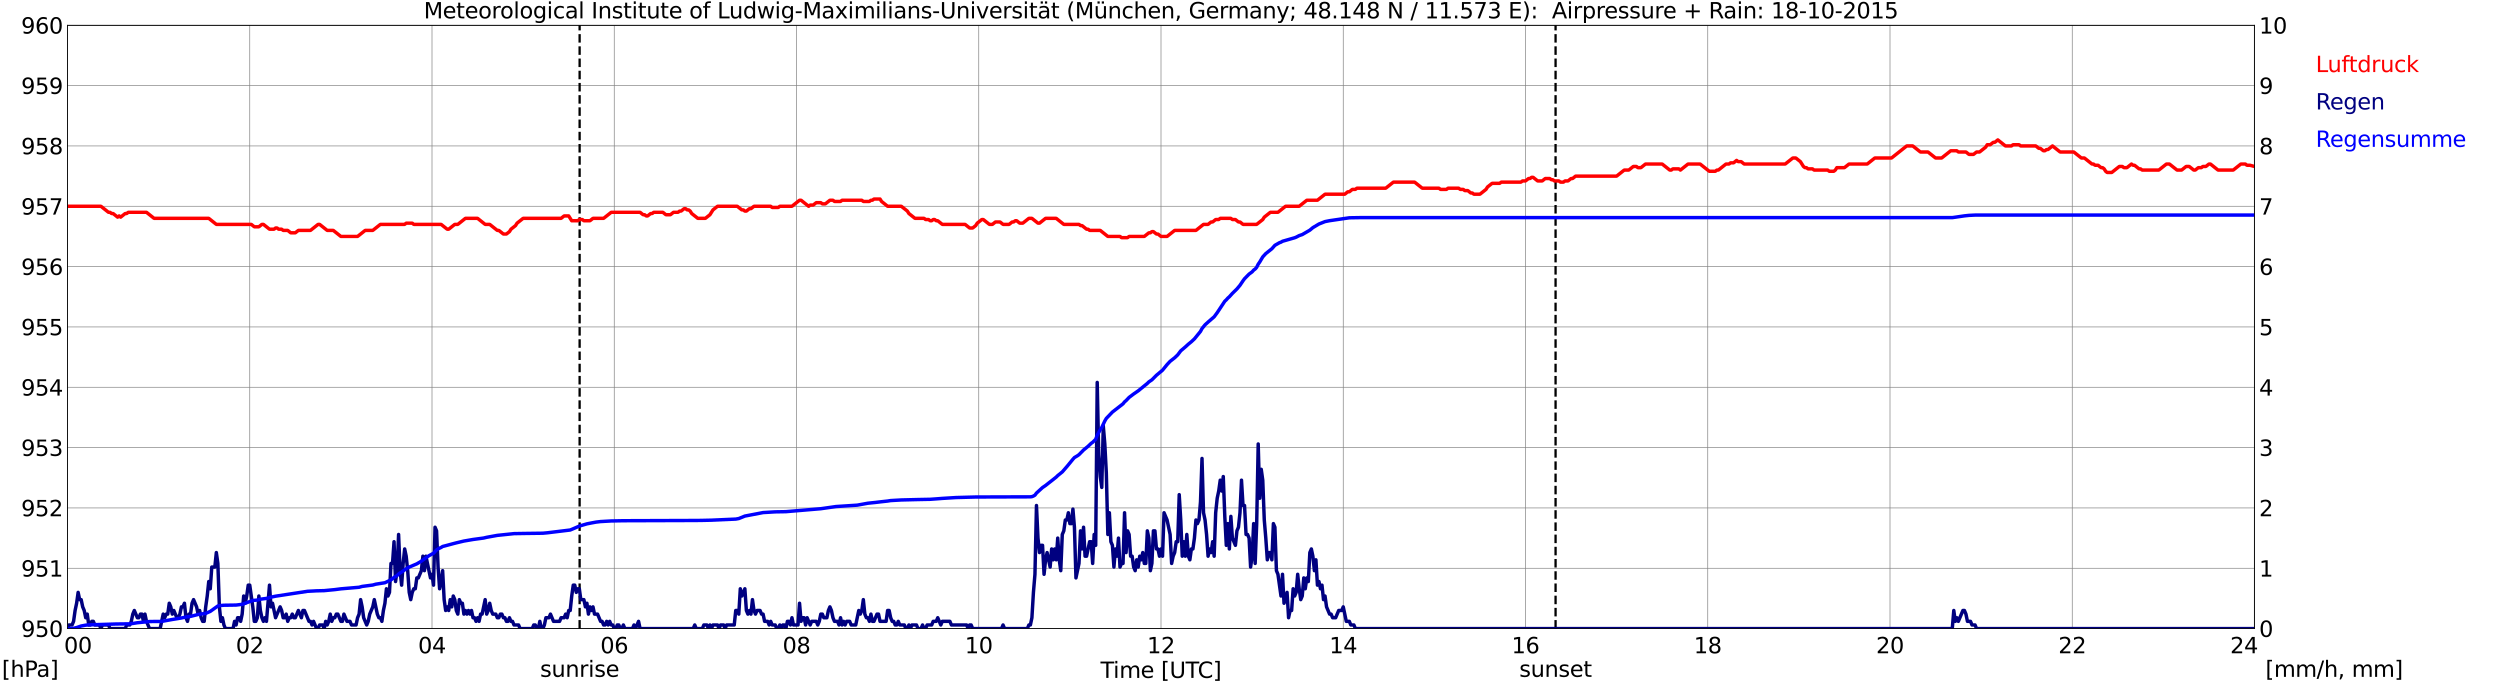<?xml version="1.0" encoding="utf-8" standalone="no"?>
<!DOCTYPE svg PUBLIC "-//W3C//DTD SVG 1.1//EN"
  "http://www.w3.org/Graphics/SVG/1.1/DTD/svg11.dtd">
<svg xmlns:xlink="http://www.w3.org/1999/xlink" width="1085.4pt" height="296.64pt" viewBox="0 0 1085.4 296.64" xmlns="http://www.w3.org/2000/svg" version="1.1">
 <defs>
  <style type="text/css">*{stroke-linejoin: round; stroke-linecap: butt}</style>
 </defs>
 <g id="figure_1">
  <g id="patch_1">
   <path d="M 0 296.64 
L 1085.4 296.64 
L 1085.4 0 
L 0 0 
z
" style="fill: #ffffff"/>
  </g>
  <g id="axes_1">
   <g id="patch_2">
    <path d="M 29.306 272.909 
L 978.814 272.909 
L 978.814 10.976 
L 29.306 10.976 
z
" style="fill: #ffffff"/>
   </g>
   <g id="patch_3">
    <path d="M 978.814 272.909 
L 978.814 272.909 
L 978.814 10.976 
L 978.814 10.976 
z
" clip-path="url(#p289772f0ae)" style="fill: #d3d3d3; opacity: 0.25; stroke: #d3d3d3; stroke-linejoin: miter"/>
   </g>
   <g id="matplotlib.axis_1">
    <g id="xtick_1">
     <g id="line2d_1">
      <path d="M 29.306 272.909 
L 29.306 10.976 
" clip-path="url(#p289772f0ae)" style="fill: none; stroke: #808080; stroke-width: 0.3; stroke-linecap: square"/>
     </g>
     <g id="line2d_2"/>
     <g id="text_1">
      <!--    00 -->
      <g transform="translate(18.733 283.627) scale(0.095 -0.095)">
       <defs>
        <path id="DejaVuSans-20" transform="scale(0.016)"/>
        <path id="DejaVuSans-30" d="M 2034 4250 
Q 1547 4250 1301 3770 
Q 1056 3291 1056 2328 
Q 1056 1369 1301 889 
Q 1547 409 2034 409 
Q 2525 409 2770 889 
Q 3016 1369 3016 2328 
Q 3016 3291 2770 3770 
Q 2525 4250 2034 4250 
z
M 2034 4750 
Q 2819 4750 3233 4129 
Q 3647 3509 3647 2328 
Q 3647 1150 3233 529 
Q 2819 -91 2034 -91 
Q 1250 -91 836 529 
Q 422 1150 422 2328 
Q 422 3509 836 4129 
Q 1250 4750 2034 4750 
z
" transform="scale(0.016)"/>
       </defs>
       <use xlink:href="#DejaVuSans-20"/>
       <use xlink:href="#DejaVuSans-20" transform="translate(31.787 0)"/>
       <use xlink:href="#DejaVuSans-20" transform="translate(63.574 0)"/>
       <use xlink:href="#DejaVuSans-30" transform="translate(95.361 0)"/>
       <use xlink:href="#DejaVuSans-30" transform="translate(158.984 0)"/>
      </g>
     </g>
    </g>
    <g id="xtick_2">
     <g id="line2d_3">
      <path d="M 108.431 272.909 
L 108.431 10.976 
" clip-path="url(#p289772f0ae)" style="fill: none; stroke: #808080; stroke-width: 0.3; stroke-linecap: square"/>
     </g>
     <g id="line2d_4"/>
     <g id="text_2">
      <!-- 02 -->
      <g transform="translate(102.387 283.627) scale(0.095 -0.095)">
       <defs>
        <path id="DejaVuSans-32" d="M 1228 531 
L 3431 531 
L 3431 0 
L 469 0 
L 469 531 
Q 828 903 1448 1529 
Q 2069 2156 2228 2338 
Q 2531 2678 2651 2914 
Q 2772 3150 2772 3378 
Q 2772 3750 2511 3984 
Q 2250 4219 1831 4219 
Q 1534 4219 1204 4116 
Q 875 4013 500 3803 
L 500 4441 
Q 881 4594 1212 4672 
Q 1544 4750 1819 4750 
Q 2544 4750 2975 4387 
Q 3406 4025 3406 3419 
Q 3406 3131 3298 2873 
Q 3191 2616 2906 2266 
Q 2828 2175 2409 1742 
Q 1991 1309 1228 531 
z
" transform="scale(0.016)"/>
       </defs>
       <use xlink:href="#DejaVuSans-30"/>
       <use xlink:href="#DejaVuSans-32" transform="translate(63.623 0)"/>
      </g>
     </g>
    </g>
    <g id="xtick_3">
     <g id="line2d_5">
      <path d="M 187.557 272.909 
L 187.557 10.976 
" clip-path="url(#p289772f0ae)" style="fill: none; stroke: #808080; stroke-width: 0.3; stroke-linecap: square"/>
     </g>
     <g id="line2d_6"/>
     <g id="text_3">
      <!-- 04 -->
      <g transform="translate(181.513 283.627) scale(0.095 -0.095)">
       <defs>
        <path id="DejaVuSans-34" d="M 2419 4116 
L 825 1625 
L 2419 1625 
L 2419 4116 
z
M 2253 4666 
L 3047 4666 
L 3047 1625 
L 3713 1625 
L 3713 1100 
L 3047 1100 
L 3047 0 
L 2419 0 
L 2419 1100 
L 313 1100 
L 313 1709 
L 2253 4666 
z
" transform="scale(0.016)"/>
       </defs>
       <use xlink:href="#DejaVuSans-30"/>
       <use xlink:href="#DejaVuSans-34" transform="translate(63.623 0)"/>
      </g>
     </g>
    </g>
    <g id="xtick_4">
     <g id="line2d_7">
      <path d="M 266.683 272.909 
L 266.683 10.976 
" clip-path="url(#p289772f0ae)" style="fill: none; stroke: #808080; stroke-width: 0.3; stroke-linecap: square"/>
     </g>
     <g id="line2d_8"/>
     <g id="text_4">
      <!-- 06 -->
      <g transform="translate(260.638 283.627) scale(0.095 -0.095)">
       <defs>
        <path id="DejaVuSans-36" d="M 2113 2584 
Q 1688 2584 1439 2293 
Q 1191 2003 1191 1497 
Q 1191 994 1439 701 
Q 1688 409 2113 409 
Q 2538 409 2786 701 
Q 3034 994 3034 1497 
Q 3034 2003 2786 2293 
Q 2538 2584 2113 2584 
z
M 3366 4563 
L 3366 3988 
Q 3128 4100 2886 4159 
Q 2644 4219 2406 4219 
Q 1781 4219 1451 3797 
Q 1122 3375 1075 2522 
Q 1259 2794 1537 2939 
Q 1816 3084 2150 3084 
Q 2853 3084 3261 2657 
Q 3669 2231 3669 1497 
Q 3669 778 3244 343 
Q 2819 -91 2113 -91 
Q 1303 -91 875 529 
Q 447 1150 447 2328 
Q 447 3434 972 4092 
Q 1497 4750 2381 4750 
Q 2619 4750 2861 4703 
Q 3103 4656 3366 4563 
z
" transform="scale(0.016)"/>
       </defs>
       <use xlink:href="#DejaVuSans-30"/>
       <use xlink:href="#DejaVuSans-36" transform="translate(63.623 0)"/>
      </g>
     </g>
    </g>
    <g id="xtick_5">
     <g id="line2d_9">
      <path d="M 345.808 272.909 
L 345.808 10.976 
" clip-path="url(#p289772f0ae)" style="fill: none; stroke: #808080; stroke-width: 0.3; stroke-linecap: square"/>
     </g>
     <g id="line2d_10"/>
     <g id="text_5">
      <!-- 08 -->
      <g transform="translate(339.764 283.627) scale(0.095 -0.095)">
       <defs>
        <path id="DejaVuSans-38" d="M 2034 2216 
Q 1584 2216 1326 1975 
Q 1069 1734 1069 1313 
Q 1069 891 1326 650 
Q 1584 409 2034 409 
Q 2484 409 2743 651 
Q 3003 894 3003 1313 
Q 3003 1734 2745 1975 
Q 2488 2216 2034 2216 
z
M 1403 2484 
Q 997 2584 770 2862 
Q 544 3141 544 3541 
Q 544 4100 942 4425 
Q 1341 4750 2034 4750 
Q 2731 4750 3128 4425 
Q 3525 4100 3525 3541 
Q 3525 3141 3298 2862 
Q 3072 2584 2669 2484 
Q 3125 2378 3379 2068 
Q 3634 1759 3634 1313 
Q 3634 634 3220 271 
Q 2806 -91 2034 -91 
Q 1263 -91 848 271 
Q 434 634 434 1313 
Q 434 1759 690 2068 
Q 947 2378 1403 2484 
z
M 1172 3481 
Q 1172 3119 1398 2916 
Q 1625 2713 2034 2713 
Q 2441 2713 2670 2916 
Q 2900 3119 2900 3481 
Q 2900 3844 2670 4047 
Q 2441 4250 2034 4250 
Q 1625 4250 1398 4047 
Q 1172 3844 1172 3481 
z
" transform="scale(0.016)"/>
       </defs>
       <use xlink:href="#DejaVuSans-30"/>
       <use xlink:href="#DejaVuSans-38" transform="translate(63.623 0)"/>
      </g>
     </g>
    </g>
    <g id="xtick_6">
     <g id="line2d_11">
      <path d="M 424.934 272.909 
L 424.934 10.976 
" clip-path="url(#p289772f0ae)" style="fill: none; stroke: #808080; stroke-width: 0.3; stroke-linecap: square"/>
     </g>
     <g id="line2d_12"/>
     <g id="text_6">
      <!-- 10 -->
      <g transform="translate(418.89 283.627) scale(0.095 -0.095)">
       <defs>
        <path id="DejaVuSans-31" d="M 794 531 
L 1825 531 
L 1825 4091 
L 703 3866 
L 703 4441 
L 1819 4666 
L 2450 4666 
L 2450 531 
L 3481 531 
L 3481 0 
L 794 0 
L 794 531 
z
" transform="scale(0.016)"/>
       </defs>
       <use xlink:href="#DejaVuSans-31"/>
       <use xlink:href="#DejaVuSans-30" transform="translate(63.623 0)"/>
      </g>
     </g>
    </g>
    <g id="xtick_7">
     <g id="line2d_13">
      <path d="M 504.06 272.909 
L 504.06 10.976 
" clip-path="url(#p289772f0ae)" style="fill: none; stroke: #808080; stroke-width: 0.3; stroke-linecap: square"/>
     </g>
     <g id="line2d_14"/>
     <g id="text_7">
      <!-- 12 -->
      <g transform="translate(498.015 283.627) scale(0.095 -0.095)">
       <use xlink:href="#DejaVuSans-31"/>
       <use xlink:href="#DejaVuSans-32" transform="translate(63.623 0)"/>
      </g>
     </g>
    </g>
    <g id="xtick_8">
     <g id="line2d_15">
      <path d="M 583.185 272.909 
L 583.185 10.976 
" clip-path="url(#p289772f0ae)" style="fill: none; stroke: #808080; stroke-width: 0.3; stroke-linecap: square"/>
     </g>
     <g id="line2d_16"/>
     <g id="text_8">
      <!-- 14 -->
      <g transform="translate(577.141 283.627) scale(0.095 -0.095)">
       <use xlink:href="#DejaVuSans-31"/>
       <use xlink:href="#DejaVuSans-34" transform="translate(63.623 0)"/>
      </g>
     </g>
    </g>
    <g id="xtick_9">
     <g id="line2d_17">
      <path d="M 662.311 272.909 
L 662.311 10.976 
" clip-path="url(#p289772f0ae)" style="fill: none; stroke: #808080; stroke-width: 0.3; stroke-linecap: square"/>
     </g>
     <g id="line2d_18"/>
     <g id="text_9">
      <!-- 16 -->
      <g transform="translate(656.267 283.627) scale(0.095 -0.095)">
       <use xlink:href="#DejaVuSans-31"/>
       <use xlink:href="#DejaVuSans-36" transform="translate(63.623 0)"/>
      </g>
     </g>
    </g>
    <g id="xtick_10">
     <g id="line2d_19">
      <path d="M 741.437 272.909 
L 741.437 10.976 
" clip-path="url(#p289772f0ae)" style="fill: none; stroke: #808080; stroke-width: 0.3; stroke-linecap: square"/>
     </g>
     <g id="line2d_20"/>
     <g id="text_10">
      <!-- 18 -->
      <g transform="translate(735.392 283.627) scale(0.095 -0.095)">
       <use xlink:href="#DejaVuSans-31"/>
       <use xlink:href="#DejaVuSans-38" transform="translate(63.623 0)"/>
      </g>
     </g>
    </g>
    <g id="xtick_11">
     <g id="line2d_21">
      <path d="M 820.562 272.909 
L 820.562 10.976 
" clip-path="url(#p289772f0ae)" style="fill: none; stroke: #808080; stroke-width: 0.3; stroke-linecap: square"/>
     </g>
     <g id="line2d_22"/>
     <g id="text_11">
      <!-- 20 -->
      <g transform="translate(814.518 283.627) scale(0.095 -0.095)">
       <use xlink:href="#DejaVuSans-32"/>
       <use xlink:href="#DejaVuSans-30" transform="translate(63.623 0)"/>
      </g>
     </g>
    </g>
    <g id="xtick_12">
     <g id="line2d_23">
      <path d="M 899.688 272.909 
L 899.688 10.976 
" clip-path="url(#p289772f0ae)" style="fill: none; stroke: #808080; stroke-width: 0.3; stroke-linecap: square"/>
     </g>
     <g id="line2d_24"/>
     <g id="text_12">
      <!-- 22 -->
      <g transform="translate(893.644 283.627) scale(0.095 -0.095)">
       <use xlink:href="#DejaVuSans-32"/>
       <use xlink:href="#DejaVuSans-32" transform="translate(63.623 0)"/>
      </g>
     </g>
    </g>
    <g id="xtick_13">
     <g id="line2d_25">
      <path d="M 978.814 272.909 
L 978.814 10.976 
" clip-path="url(#p289772f0ae)" style="fill: none; stroke: #808080; stroke-width: 0.3; stroke-linecap: square"/>
     </g>
     <g id="line2d_26"/>
     <g id="text_13">
      <!-- 24    -->
      <g transform="translate(968.241 283.627) scale(0.095 -0.095)">
       <use xlink:href="#DejaVuSans-32"/>
       <use xlink:href="#DejaVuSans-34" transform="translate(63.623 0)"/>
       <use xlink:href="#DejaVuSans-20" transform="translate(127.246 0)"/>
       <use xlink:href="#DejaVuSans-20" transform="translate(159.033 0)"/>
       <use xlink:href="#DejaVuSans-20" transform="translate(190.82 0)"/>
      </g>
     </g>
    </g>
    <g id="text_14">
     <!-- Time [UTC] -->
     <g transform="translate(477.806 294.322) scale(0.095 -0.095)">
      <defs>
       <path id="DejaVuSans-54" d="M -19 4666 
L 3928 4666 
L 3928 4134 
L 2272 4134 
L 2272 0 
L 1638 0 
L 1638 4134 
L -19 4134 
L -19 4666 
z
" transform="scale(0.016)"/>
       <path id="DejaVuSans-69" d="M 603 3500 
L 1178 3500 
L 1178 0 
L 603 0 
L 603 3500 
z
M 603 4863 
L 1178 4863 
L 1178 4134 
L 603 4134 
L 603 4863 
z
" transform="scale(0.016)"/>
       <path id="DejaVuSans-6d" d="M 3328 2828 
Q 3544 3216 3844 3400 
Q 4144 3584 4550 3584 
Q 5097 3584 5394 3201 
Q 5691 2819 5691 2113 
L 5691 0 
L 5113 0 
L 5113 2094 
Q 5113 2597 4934 2840 
Q 4756 3084 4391 3084 
Q 3944 3084 3684 2787 
Q 3425 2491 3425 1978 
L 3425 0 
L 2847 0 
L 2847 2094 
Q 2847 2600 2669 2842 
Q 2491 3084 2119 3084 
Q 1678 3084 1418 2786 
Q 1159 2488 1159 1978 
L 1159 0 
L 581 0 
L 581 3500 
L 1159 3500 
L 1159 2956 
Q 1356 3278 1631 3431 
Q 1906 3584 2284 3584 
Q 2666 3584 2933 3390 
Q 3200 3197 3328 2828 
z
" transform="scale(0.016)"/>
       <path id="DejaVuSans-65" d="M 3597 1894 
L 3597 1613 
L 953 1613 
Q 991 1019 1311 708 
Q 1631 397 2203 397 
Q 2534 397 2845 478 
Q 3156 559 3463 722 
L 3463 178 
Q 3153 47 2828 -22 
Q 2503 -91 2169 -91 
Q 1331 -91 842 396 
Q 353 884 353 1716 
Q 353 2575 817 3079 
Q 1281 3584 2069 3584 
Q 2775 3584 3186 3129 
Q 3597 2675 3597 1894 
z
M 3022 2063 
Q 3016 2534 2758 2815 
Q 2500 3097 2075 3097 
Q 1594 3097 1305 2825 
Q 1016 2553 972 2059 
L 3022 2063 
z
" transform="scale(0.016)"/>
       <path id="DejaVuSans-5b" d="M 550 4863 
L 1875 4863 
L 1875 4416 
L 1125 4416 
L 1125 -397 
L 1875 -397 
L 1875 -844 
L 550 -844 
L 550 4863 
z
" transform="scale(0.016)"/>
       <path id="DejaVuSans-55" d="M 556 4666 
L 1191 4666 
L 1191 1831 
Q 1191 1081 1462 751 
Q 1734 422 2344 422 
Q 2950 422 3222 751 
Q 3494 1081 3494 1831 
L 3494 4666 
L 4128 4666 
L 4128 1753 
Q 4128 841 3676 375 
Q 3225 -91 2344 -91 
Q 1459 -91 1007 375 
Q 556 841 556 1753 
L 556 4666 
z
" transform="scale(0.016)"/>
       <path id="DejaVuSans-43" d="M 4122 4306 
L 4122 3641 
Q 3803 3938 3442 4084 
Q 3081 4231 2675 4231 
Q 1875 4231 1450 3742 
Q 1025 3253 1025 2328 
Q 1025 1406 1450 917 
Q 1875 428 2675 428 
Q 3081 428 3442 575 
Q 3803 722 4122 1019 
L 4122 359 
Q 3791 134 3420 21 
Q 3050 -91 2638 -91 
Q 1578 -91 968 557 
Q 359 1206 359 2328 
Q 359 3453 968 4101 
Q 1578 4750 2638 4750 
Q 3056 4750 3426 4639 
Q 3797 4528 4122 4306 
z
" transform="scale(0.016)"/>
       <path id="DejaVuSans-5d" d="M 1947 4863 
L 1947 -844 
L 622 -844 
L 622 -397 
L 1369 -397 
L 1369 4416 
L 622 4416 
L 622 4863 
L 1947 4863 
z
" transform="scale(0.016)"/>
      </defs>
      <use xlink:href="#DejaVuSans-54"/>
      <use xlink:href="#DejaVuSans-69" transform="translate(57.959 0)"/>
      <use xlink:href="#DejaVuSans-6d" transform="translate(85.742 0)"/>
      <use xlink:href="#DejaVuSans-65" transform="translate(183.154 0)"/>
      <use xlink:href="#DejaVuSans-20" transform="translate(244.678 0)"/>
      <use xlink:href="#DejaVuSans-5b" transform="translate(276.465 0)"/>
      <use xlink:href="#DejaVuSans-55" transform="translate(315.479 0)"/>
      <use xlink:href="#DejaVuSans-54" transform="translate(388.672 0)"/>
      <use xlink:href="#DejaVuSans-43" transform="translate(443.881 0)"/>
      <use xlink:href="#DejaVuSans-5d" transform="translate(513.705 0)"/>
     </g>
    </g>
   </g>
   <g id="matplotlib.axis_2">
    <g id="ytick_1">
     <g id="line2d_27">
      <path d="M 29.306 272.909 
L 978.814 272.909 
" clip-path="url(#p289772f0ae)" style="fill: none; stroke: #808080; stroke-width: 0.3; stroke-linecap: square"/>
     </g>
     <g id="line2d_28"/>
     <g id="text_15">
      <!-- 950 -->
      <g transform="translate(9.173 276.518) scale(0.095 -0.095)">
       <defs>
        <path id="DejaVuSans-39" d="M 703 97 
L 703 672 
Q 941 559 1184 500 
Q 1428 441 1663 441 
Q 2288 441 2617 861 
Q 2947 1281 2994 2138 
Q 2813 1869 2534 1725 
Q 2256 1581 1919 1581 
Q 1219 1581 811 2004 
Q 403 2428 403 3163 
Q 403 3881 828 4315 
Q 1253 4750 1959 4750 
Q 2769 4750 3195 4129 
Q 3622 3509 3622 2328 
Q 3622 1225 3098 567 
Q 2575 -91 1691 -91 
Q 1453 -91 1209 -44 
Q 966 3 703 97 
z
M 1959 2075 
Q 2384 2075 2632 2365 
Q 2881 2656 2881 3163 
Q 2881 3666 2632 3958 
Q 2384 4250 1959 4250 
Q 1534 4250 1286 3958 
Q 1038 3666 1038 3163 
Q 1038 2656 1286 2365 
Q 1534 2075 1959 2075 
z
" transform="scale(0.016)"/>
        <path id="DejaVuSans-35" d="M 691 4666 
L 3169 4666 
L 3169 4134 
L 1269 4134 
L 1269 2991 
Q 1406 3038 1543 3061 
Q 1681 3084 1819 3084 
Q 2600 3084 3056 2656 
Q 3513 2228 3513 1497 
Q 3513 744 3044 326 
Q 2575 -91 1722 -91 
Q 1428 -91 1123 -41 
Q 819 9 494 109 
L 494 744 
Q 775 591 1075 516 
Q 1375 441 1709 441 
Q 2250 441 2565 725 
Q 2881 1009 2881 1497 
Q 2881 1984 2565 2268 
Q 2250 2553 1709 2553 
Q 1456 2553 1204 2497 
Q 953 2441 691 2322 
L 691 4666 
z
" transform="scale(0.016)"/>
       </defs>
       <use xlink:href="#DejaVuSans-39"/>
       <use xlink:href="#DejaVuSans-35" transform="translate(63.623 0)"/>
       <use xlink:href="#DejaVuSans-30" transform="translate(127.246 0)"/>
      </g>
     </g>
    </g>
    <g id="ytick_2">
     <g id="line2d_29">
      <path d="M 29.306 246.715 
L 978.814 246.715 
" clip-path="url(#p289772f0ae)" style="fill: none; stroke: #808080; stroke-width: 0.3; stroke-linecap: square"/>
     </g>
     <g id="line2d_30"/>
     <g id="text_16">
      <!-- 951 -->
      <g transform="translate(9.173 250.325) scale(0.095 -0.095)">
       <use xlink:href="#DejaVuSans-39"/>
       <use xlink:href="#DejaVuSans-35" transform="translate(63.623 0)"/>
       <use xlink:href="#DejaVuSans-31" transform="translate(127.246 0)"/>
      </g>
     </g>
    </g>
    <g id="ytick_3">
     <g id="line2d_31">
      <path d="M 29.306 220.522 
L 978.814 220.522 
" clip-path="url(#p289772f0ae)" style="fill: none; stroke: #808080; stroke-width: 0.3; stroke-linecap: square"/>
     </g>
     <g id="line2d_32"/>
     <g id="text_17">
      <!-- 952 -->
      <g transform="translate(9.173 224.131) scale(0.095 -0.095)">
       <use xlink:href="#DejaVuSans-39"/>
       <use xlink:href="#DejaVuSans-35" transform="translate(63.623 0)"/>
       <use xlink:href="#DejaVuSans-32" transform="translate(127.246 0)"/>
      </g>
     </g>
    </g>
    <g id="ytick_4">
     <g id="line2d_33">
      <path d="M 29.306 194.329 
L 978.814 194.329 
" clip-path="url(#p289772f0ae)" style="fill: none; stroke: #808080; stroke-width: 0.3; stroke-linecap: square"/>
     </g>
     <g id="line2d_34"/>
     <g id="text_18">
      <!-- 953 -->
      <g transform="translate(9.173 197.938) scale(0.095 -0.095)">
       <defs>
        <path id="DejaVuSans-33" d="M 2597 2516 
Q 3050 2419 3304 2112 
Q 3559 1806 3559 1356 
Q 3559 666 3084 287 
Q 2609 -91 1734 -91 
Q 1441 -91 1130 -33 
Q 819 25 488 141 
L 488 750 
Q 750 597 1062 519 
Q 1375 441 1716 441 
Q 2309 441 2620 675 
Q 2931 909 2931 1356 
Q 2931 1769 2642 2001 
Q 2353 2234 1838 2234 
L 1294 2234 
L 1294 2753 
L 1863 2753 
Q 2328 2753 2575 2939 
Q 2822 3125 2822 3475 
Q 2822 3834 2567 4026 
Q 2313 4219 1838 4219 
Q 1578 4219 1281 4162 
Q 984 4106 628 3988 
L 628 4550 
Q 988 4650 1302 4700 
Q 1616 4750 1894 4750 
Q 2613 4750 3031 4423 
Q 3450 4097 3450 3541 
Q 3450 3153 3228 2886 
Q 3006 2619 2597 2516 
z
" transform="scale(0.016)"/>
       </defs>
       <use xlink:href="#DejaVuSans-39"/>
       <use xlink:href="#DejaVuSans-35" transform="translate(63.623 0)"/>
       <use xlink:href="#DejaVuSans-33" transform="translate(127.246 0)"/>
      </g>
     </g>
    </g>
    <g id="ytick_5">
     <g id="line2d_35">
      <path d="M 29.306 168.136 
L 978.814 168.136 
" clip-path="url(#p289772f0ae)" style="fill: none; stroke: #808080; stroke-width: 0.3; stroke-linecap: square"/>
     </g>
     <g id="line2d_36"/>
     <g id="text_19">
      <!-- 954 -->
      <g transform="translate(9.173 171.745) scale(0.095 -0.095)">
       <use xlink:href="#DejaVuSans-39"/>
       <use xlink:href="#DejaVuSans-35" transform="translate(63.623 0)"/>
       <use xlink:href="#DejaVuSans-34" transform="translate(127.246 0)"/>
      </g>
     </g>
    </g>
    <g id="ytick_6">
     <g id="line2d_37">
      <path d="M 29.306 141.942 
L 978.814 141.942 
" clip-path="url(#p289772f0ae)" style="fill: none; stroke: #808080; stroke-width: 0.3; stroke-linecap: square"/>
     </g>
     <g id="line2d_38"/>
     <g id="text_20">
      <!-- 955 -->
      <g transform="translate(9.173 145.551) scale(0.095 -0.095)">
       <use xlink:href="#DejaVuSans-39"/>
       <use xlink:href="#DejaVuSans-35" transform="translate(63.623 0)"/>
       <use xlink:href="#DejaVuSans-35" transform="translate(127.246 0)"/>
      </g>
     </g>
    </g>
    <g id="ytick_7">
     <g id="line2d_39">
      <path d="M 29.306 115.749 
L 978.814 115.749 
" clip-path="url(#p289772f0ae)" style="fill: none; stroke: #808080; stroke-width: 0.3; stroke-linecap: square"/>
     </g>
     <g id="line2d_40"/>
     <g id="text_21">
      <!-- 956 -->
      <g transform="translate(9.173 119.358) scale(0.095 -0.095)">
       <use xlink:href="#DejaVuSans-39"/>
       <use xlink:href="#DejaVuSans-35" transform="translate(63.623 0)"/>
       <use xlink:href="#DejaVuSans-36" transform="translate(127.246 0)"/>
      </g>
     </g>
    </g>
    <g id="ytick_8">
     <g id="line2d_41">
      <path d="M 29.306 89.556 
L 978.814 89.556 
" clip-path="url(#p289772f0ae)" style="fill: none; stroke: #808080; stroke-width: 0.3; stroke-linecap: square"/>
     </g>
     <g id="line2d_42"/>
     <g id="text_22">
      <!-- 957 -->
      <g transform="translate(9.173 93.165) scale(0.095 -0.095)">
       <defs>
        <path id="DejaVuSans-37" d="M 525 4666 
L 3525 4666 
L 3525 4397 
L 1831 0 
L 1172 0 
L 2766 4134 
L 525 4134 
L 525 4666 
z
" transform="scale(0.016)"/>
       </defs>
       <use xlink:href="#DejaVuSans-39"/>
       <use xlink:href="#DejaVuSans-35" transform="translate(63.623 0)"/>
       <use xlink:href="#DejaVuSans-37" transform="translate(127.246 0)"/>
      </g>
     </g>
    </g>
    <g id="ytick_9">
     <g id="line2d_43">
      <path d="M 29.306 63.362 
L 978.814 63.362 
" clip-path="url(#p289772f0ae)" style="fill: none; stroke: #808080; stroke-width: 0.3; stroke-linecap: square"/>
     </g>
     <g id="line2d_44"/>
     <g id="text_23">
      <!-- 958 -->
      <g transform="translate(9.173 66.972) scale(0.095 -0.095)">
       <use xlink:href="#DejaVuSans-39"/>
       <use xlink:href="#DejaVuSans-35" transform="translate(63.623 0)"/>
       <use xlink:href="#DejaVuSans-38" transform="translate(127.246 0)"/>
      </g>
     </g>
    </g>
    <g id="ytick_10">
     <g id="line2d_45">
      <path d="M 29.306 37.169 
L 978.814 37.169 
" clip-path="url(#p289772f0ae)" style="fill: none; stroke: #808080; stroke-width: 0.3; stroke-linecap: square"/>
     </g>
     <g id="line2d_46"/>
     <g id="text_24">
      <!-- 959 -->
      <g transform="translate(9.173 40.778) scale(0.095 -0.095)">
       <use xlink:href="#DejaVuSans-39"/>
       <use xlink:href="#DejaVuSans-35" transform="translate(63.623 0)"/>
       <use xlink:href="#DejaVuSans-39" transform="translate(127.246 0)"/>
      </g>
     </g>
    </g>
    <g id="ytick_11">
     <g id="line2d_47">
      <path d="M 29.306 10.976 
L 978.814 10.976 
" clip-path="url(#p289772f0ae)" style="fill: none; stroke: #808080; stroke-width: 0.3; stroke-linecap: square"/>
     </g>
     <g id="line2d_48"/>
     <g id="text_25">
      <!-- 960 -->
      <g transform="translate(9.173 14.585) scale(0.095 -0.095)">
       <use xlink:href="#DejaVuSans-39"/>
       <use xlink:href="#DejaVuSans-36" transform="translate(63.623 0)"/>
       <use xlink:href="#DejaVuSans-30" transform="translate(127.246 0)"/>
      </g>
     </g>
    </g>
   </g>
   <g id="line2d_49">
    <path d="M 251.649 272.909 
L 251.649 10.976 
" clip-path="url(#p289772f0ae)" style="fill: none; stroke-dasharray: 3.7,1.6; stroke-dashoffset: 0; stroke: #000000"/>
   </g>
   <g id="line2d_50">
    <path d="M 675.367 272.909 
L 675.367 10.976 
" clip-path="url(#p289772f0ae)" style="fill: none; stroke-dasharray: 3.7,1.6; stroke-dashoffset: 0; stroke: #000000"/>
   </g>
   <g id="line2d_51">
    <path d="M 29.306 89.556 
L 43.812 89.556 
L 47.109 92.175 
L 47.768 92.175 
L 48.428 92.699 
L 49.087 92.699 
L 51.065 94.27 
L 51.725 93.747 
L 52.384 94.27 
L 54.362 92.699 
L 55.022 92.699 
L 55.681 92.175 
L 63.594 92.175 
L 66.89 94.794 
L 90.628 94.794 
L 93.925 97.414 
L 109.091 97.414 
L 110.41 98.461 
L 112.388 98.461 
L 113.707 97.414 
L 114.366 97.414 
L 117.003 99.509 
L 118.982 99.509 
L 119.641 98.985 
L 120.3 98.985 
L 120.96 99.509 
L 122.278 99.509 
L 122.938 100.033 
L 124.916 100.033 
L 126.235 101.081 
L 128.213 101.081 
L 129.532 100.033 
L 134.807 100.033 
L 138.104 97.414 
L 138.763 97.414 
L 142.06 100.033 
L 144.697 100.033 
L 147.994 102.652 
L 155.247 102.652 
L 158.544 100.033 
L 161.841 100.033 
L 165.138 97.414 
L 175.688 97.414 
L 176.348 96.89 
L 178.985 96.89 
L 179.645 97.414 
L 191.513 97.414 
L 194.151 99.509 
L 194.81 99.509 
L 197.448 97.414 
L 198.767 97.414 
L 202.063 94.794 
L 207.339 94.794 
L 210.635 97.414 
L 212.614 97.414 
L 215.91 100.033 
L 216.57 100.033 
L 218.548 101.605 
L 219.867 101.605 
L 221.186 100.557 
L 221.845 99.509 
L 223.823 97.937 
L 224.482 96.89 
L 227.12 94.794 
L 243.604 94.794 
L 244.923 93.747 
L 246.901 93.747 
L 248.22 95.842 
L 250.858 95.842 
L 251.517 95.318 
L 252.836 95.318 
L 253.495 95.842 
L 256.133 95.842 
L 257.451 94.794 
L 262.067 94.794 
L 265.364 92.175 
L 277.892 92.175 
L 279.211 93.223 
L 279.87 93.223 
L 280.53 93.747 
L 281.189 93.747 
L 282.508 92.699 
L 283.167 92.699 
L 283.827 92.175 
L 287.783 92.175 
L 289.102 93.223 
L 291.08 93.223 
L 292.399 92.175 
L 294.377 92.175 
L 295.036 91.651 
L 295.696 91.651 
L 297.014 90.603 
L 297.674 90.603 
L 298.333 91.127 
L 298.992 91.127 
L 299.652 91.651 
L 300.311 92.699 
L 302.949 94.794 
L 306.246 94.794 
L 308.224 93.223 
L 309.543 91.127 
L 311.521 89.556 
L 320.093 89.556 
L 322.071 91.127 
L 322.73 91.127 
L 323.39 91.651 
L 324.049 91.651 
L 325.368 90.603 
L 326.027 90.603 
L 327.346 89.556 
L 334.599 89.556 
L 335.258 90.079 
L 337.896 90.079 
L 338.555 89.556 
L 343.83 89.556 
L 347.127 86.936 
L 347.787 86.936 
L 351.083 89.556 
L 351.743 89.032 
L 353.062 89.032 
L 354.38 87.984 
L 356.359 87.984 
L 357.018 88.508 
L 358.337 88.508 
L 360.315 86.936 
L 361.634 86.936 
L 362.293 87.46 
L 364.93 87.46 
L 365.59 86.936 
L 374.162 86.936 
L 374.821 87.46 
L 377.459 87.46 
L 378.118 86.936 
L 378.777 86.936 
L 379.437 86.412 
L 382.074 86.412 
L 382.734 87.46 
L 385.371 89.556 
L 391.306 89.556 
L 393.943 91.651 
L 394.603 92.699 
L 397.24 94.794 
L 401.196 94.794 
L 401.856 95.318 
L 403.175 95.318 
L 403.834 95.842 
L 404.493 95.842 
L 405.153 95.318 
L 405.812 95.318 
L 406.471 95.842 
L 407.131 95.842 
L 409.109 97.414 
L 419 97.414 
L 420.978 98.985 
L 422.297 98.985 
L 423.615 97.937 
L 424.275 96.89 
L 426.253 95.318 
L 426.912 95.318 
L 429.55 97.414 
L 430.869 97.414 
L 432.187 96.366 
L 434.165 96.366 
L 435.484 97.414 
L 438.122 97.414 
L 439.44 96.366 
L 440.1 96.366 
L 440.759 95.842 
L 441.419 95.842 
L 442.737 96.89 
L 444.056 96.89 
L 446.694 94.794 
L 448.012 94.794 
L 450.65 96.89 
L 451.309 96.89 
L 453.947 94.794 
L 458.563 94.794 
L 461.859 97.414 
L 468.453 97.414 
L 469.113 97.937 
L 469.772 97.937 
L 471.75 99.509 
L 472.409 99.509 
L 473.069 100.033 
L 477.685 100.033 
L 480.981 102.652 
L 486.256 102.652 
L 486.916 103.176 
L 489.553 103.176 
L 490.213 102.652 
L 496.807 102.652 
L 498.785 101.081 
L 499.444 101.081 
L 500.103 100.557 
L 500.763 100.557 
L 502.082 101.605 
L 502.741 101.605 
L 504.06 102.652 
L 506.697 102.652 
L 509.994 100.033 
L 519.226 100.033 
L 522.522 97.414 
L 524.501 97.414 
L 525.819 96.366 
L 526.479 96.366 
L 527.797 95.318 
L 529.116 95.318 
L 529.776 94.794 
L 534.391 94.794 
L 535.051 95.318 
L 536.369 95.318 
L 537.688 96.366 
L 538.348 96.366 
L 539.666 97.414 
L 545.601 97.414 
L 548.238 95.318 
L 548.898 94.27 
L 551.535 92.175 
L 554.832 92.175 
L 558.129 89.556 
L 564.063 89.556 
L 567.36 86.936 
L 571.976 86.936 
L 575.273 84.317 
L 583.845 84.317 
L 585.164 83.269 
L 585.823 83.269 
L 587.142 82.221 
L 588.46 82.221 
L 589.12 81.698 
L 601.648 81.698 
L 604.945 79.078 
L 614.176 79.078 
L 617.473 81.698 
L 624.726 81.698 
L 625.386 82.221 
L 628.023 82.221 
L 628.683 81.698 
L 633.298 81.698 
L 633.958 82.221 
L 635.276 82.221 
L 635.936 82.745 
L 637.255 82.745 
L 638.573 83.793 
L 639.233 83.793 
L 639.892 84.317 
L 642.53 84.317 
L 645.167 82.221 
L 645.827 81.174 
L 647.805 79.602 
L 651.102 79.602 
L 651.761 79.078 
L 660.333 79.078 
L 660.992 78.554 
L 662.311 78.554 
L 663.63 77.507 
L 664.289 77.507 
L 664.949 76.983 
L 665.608 76.983 
L 667.586 78.554 
L 669.564 78.554 
L 670.883 77.507 
L 672.861 77.507 
L 673.521 78.031 
L 674.18 78.031 
L 674.839 78.554 
L 676.817 78.554 
L 677.477 79.078 
L 678.796 79.078 
L 679.455 78.554 
L 680.774 78.554 
L 682.092 77.507 
L 682.752 77.507 
L 684.071 76.459 
L 701.874 76.459 
L 705.171 73.84 
L 707.149 73.84 
L 709.127 72.268 
L 710.446 72.268 
L 711.105 72.792 
L 712.424 72.792 
L 714.402 71.22 
L 721.655 71.22 
L 724.952 73.84 
L 725.612 73.84 
L 726.271 73.316 
L 728.909 73.316 
L 729.568 73.84 
L 732.865 71.22 
L 738.14 71.22 
L 742.096 74.363 
L 744.734 74.363 
L 745.393 73.84 
L 746.052 73.84 
L 749.349 71.22 
L 750.668 71.22 
L 751.327 70.696 
L 752.646 70.696 
L 753.965 69.649 
L 754.624 70.173 
L 755.943 70.173 
L 757.262 71.22 
L 775.065 71.22 
L 778.362 68.601 
L 779.681 68.601 
L 781.659 70.173 
L 782.978 72.268 
L 783.637 72.792 
L 784.296 72.792 
L 784.956 73.316 
L 786.934 73.316 
L 787.593 73.84 
L 793.528 73.84 
L 794.187 74.363 
L 796.165 74.363 
L 796.825 73.84 
L 797.484 72.792 
L 800.781 72.792 
L 802.759 71.22 
L 810.672 71.22 
L 813.969 68.601 
L 821.222 68.601 
L 827.816 63.362 
L 830.453 63.362 
L 833.75 65.982 
L 837.047 65.982 
L 840.344 68.601 
L 842.981 68.601 
L 846.938 65.458 
L 849.575 65.458 
L 850.235 65.982 
L 853.531 65.982 
L 854.85 67.029 
L 856.828 67.029 
L 858.147 65.982 
L 859.466 65.982 
L 862.103 63.886 
L 862.763 62.838 
L 864.082 62.838 
L 865.4 61.791 
L 866.06 61.791 
L 867.378 60.743 
L 870.675 63.362 
L 873.313 63.362 
L 873.972 62.838 
L 876.61 62.838 
L 877.269 63.362 
L 883.863 63.362 
L 885.182 64.41 
L 885.841 64.41 
L 887.16 65.458 
L 887.819 65.458 
L 888.479 64.934 
L 889.138 64.934 
L 891.116 63.362 
L 894.413 65.982 
L 900.347 65.982 
L 903.644 68.601 
L 904.963 68.601 
L 908.26 71.22 
L 908.919 71.22 
L 909.579 71.744 
L 910.898 71.744 
L 912.216 72.792 
L 912.876 72.792 
L 913.535 73.316 
L 914.194 74.363 
L 914.854 74.887 
L 916.832 74.887 
L 920.129 72.268 
L 921.448 72.268 
L 922.107 72.792 
L 923.426 72.792 
L 925.404 71.22 
L 926.063 71.744 
L 926.723 71.744 
L 928.701 73.316 
L 929.36 73.316 
L 930.02 73.84 
L 937.273 73.84 
L 940.57 71.22 
L 941.888 71.22 
L 945.185 73.84 
L 947.163 73.84 
L 949.142 72.268 
L 950.46 72.268 
L 952.438 73.84 
L 953.098 73.84 
L 954.417 72.792 
L 955.735 72.792 
L 956.395 72.268 
L 957.714 72.268 
L 959.032 71.22 
L 959.692 71.22 
L 962.989 73.84 
L 969.582 73.84 
L 972.879 71.22 
L 974.857 71.22 
L 975.517 71.744 
L 976.836 71.744 
L 978.154 72.093 
L 978.154 72.093 
" clip-path="url(#p289772f0ae)" style="fill: none; stroke: #ff0000; stroke-width: 1.5; stroke-linecap: square"/>
   </g>
   <g id="patch_4">
    <path d="M 29.306 272.909 
L 29.306 10.976 
" style="fill: none; stroke: #000000; stroke-width: 0.3; stroke-linejoin: miter; stroke-linecap: square"/>
   </g>
   <g id="patch_5">
    <path d="M 978.814 272.909 
L 978.814 10.976 
" style="fill: none; stroke: #000000; stroke-width: 0.3; stroke-linejoin: miter; stroke-linecap: square"/>
   </g>
   <g id="patch_6">
    <path d="M 29.306 272.909 
L 978.814 272.909 
" style="fill: none; stroke: #000000; stroke-width: 0.3; stroke-linejoin: miter; stroke-linecap: square"/>
   </g>
   <g id="patch_7">
    <path d="M 29.306 10.976 
L 978.814 10.976 
" style="fill: none; stroke: #000000; stroke-width: 0.3; stroke-linejoin: miter; stroke-linecap: square"/>
   </g>
   <g id="text_26">
    <!-- sunrise -->
    <g transform="translate(234.484 293.863) scale(0.095 -0.095)">
     <defs>
      <path id="DejaVuSans-73" d="M 2834 3397 
L 2834 2853 
Q 2591 2978 2328 3040 
Q 2066 3103 1784 3103 
Q 1356 3103 1142 2972 
Q 928 2841 928 2578 
Q 928 2378 1081 2264 
Q 1234 2150 1697 2047 
L 1894 2003 
Q 2506 1872 2764 1633 
Q 3022 1394 3022 966 
Q 3022 478 2636 193 
Q 2250 -91 1575 -91 
Q 1294 -91 989 -36 
Q 684 19 347 128 
L 347 722 
Q 666 556 975 473 
Q 1284 391 1588 391 
Q 1994 391 2212 530 
Q 2431 669 2431 922 
Q 2431 1156 2273 1281 
Q 2116 1406 1581 1522 
L 1381 1569 
Q 847 1681 609 1914 
Q 372 2147 372 2553 
Q 372 3047 722 3315 
Q 1072 3584 1716 3584 
Q 2034 3584 2315 3537 
Q 2597 3491 2834 3397 
z
" transform="scale(0.016)"/>
      <path id="DejaVuSans-75" d="M 544 1381 
L 544 3500 
L 1119 3500 
L 1119 1403 
Q 1119 906 1312 657 
Q 1506 409 1894 409 
Q 2359 409 2629 706 
Q 2900 1003 2900 1516 
L 2900 3500 
L 3475 3500 
L 3475 0 
L 2900 0 
L 2900 538 
Q 2691 219 2414 64 
Q 2138 -91 1772 -91 
Q 1169 -91 856 284 
Q 544 659 544 1381 
z
M 1991 3584 
L 1991 3584 
z
" transform="scale(0.016)"/>
      <path id="DejaVuSans-6e" d="M 3513 2113 
L 3513 0 
L 2938 0 
L 2938 2094 
Q 2938 2591 2744 2837 
Q 2550 3084 2163 3084 
Q 1697 3084 1428 2787 
Q 1159 2491 1159 1978 
L 1159 0 
L 581 0 
L 581 3500 
L 1159 3500 
L 1159 2956 
Q 1366 3272 1645 3428 
Q 1925 3584 2291 3584 
Q 2894 3584 3203 3211 
Q 3513 2838 3513 2113 
z
" transform="scale(0.016)"/>
      <path id="DejaVuSans-72" d="M 2631 2963 
Q 2534 3019 2420 3045 
Q 2306 3072 2169 3072 
Q 1681 3072 1420 2755 
Q 1159 2438 1159 1844 
L 1159 0 
L 581 0 
L 581 3500 
L 1159 3500 
L 1159 2956 
Q 1341 3275 1631 3429 
Q 1922 3584 2338 3584 
Q 2397 3584 2469 3576 
Q 2541 3569 2628 3553 
L 2631 2963 
z
" transform="scale(0.016)"/>
     </defs>
     <use xlink:href="#DejaVuSans-73"/>
     <use xlink:href="#DejaVuSans-75" transform="translate(52.1 0)"/>
     <use xlink:href="#DejaVuSans-6e" transform="translate(115.479 0)"/>
     <use xlink:href="#DejaVuSans-72" transform="translate(178.857 0)"/>
     <use xlink:href="#DejaVuSans-69" transform="translate(219.971 0)"/>
     <use xlink:href="#DejaVuSans-73" transform="translate(247.754 0)"/>
     <use xlink:href="#DejaVuSans-65" transform="translate(299.854 0)"/>
    </g>
   </g>
   <g id="text_27">
    <!-- sunset -->
    <g transform="translate(659.612 293.863) scale(0.095 -0.095)">
     <defs>
      <path id="DejaVuSans-74" d="M 1172 4494 
L 1172 3500 
L 2356 3500 
L 2356 3053 
L 1172 3053 
L 1172 1153 
Q 1172 725 1289 603 
Q 1406 481 1766 481 
L 2356 481 
L 2356 0 
L 1766 0 
Q 1100 0 847 248 
Q 594 497 594 1153 
L 594 3053 
L 172 3053 
L 172 3500 
L 594 3500 
L 594 4494 
L 1172 4494 
z
" transform="scale(0.016)"/>
     </defs>
     <use xlink:href="#DejaVuSans-73"/>
     <use xlink:href="#DejaVuSans-75" transform="translate(52.1 0)"/>
     <use xlink:href="#DejaVuSans-6e" transform="translate(115.479 0)"/>
     <use xlink:href="#DejaVuSans-73" transform="translate(178.857 0)"/>
     <use xlink:href="#DejaVuSans-65" transform="translate(230.957 0)"/>
     <use xlink:href="#DejaVuSans-74" transform="translate(292.48 0)"/>
    </g>
   </g>
   <g id="text_28">
    <!-- [hPa] -->
    <g transform="translate(0.821 293.863) scale(0.095 -0.095)">
     <defs>
      <path id="DejaVuSans-68" d="M 3513 2113 
L 3513 0 
L 2938 0 
L 2938 2094 
Q 2938 2591 2744 2837 
Q 2550 3084 2163 3084 
Q 1697 3084 1428 2787 
Q 1159 2491 1159 1978 
L 1159 0 
L 581 0 
L 581 4863 
L 1159 4863 
L 1159 2956 
Q 1366 3272 1645 3428 
Q 1925 3584 2291 3584 
Q 2894 3584 3203 3211 
Q 3513 2838 3513 2113 
z
" transform="scale(0.016)"/>
      <path id="DejaVuSans-50" d="M 1259 4147 
L 1259 2394 
L 2053 2394 
Q 2494 2394 2734 2622 
Q 2975 2850 2975 3272 
Q 2975 3691 2734 3919 
Q 2494 4147 2053 4147 
L 1259 4147 
z
M 628 4666 
L 2053 4666 
Q 2838 4666 3239 4311 
Q 3641 3956 3641 3272 
Q 3641 2581 3239 2228 
Q 2838 1875 2053 1875 
L 1259 1875 
L 1259 0 
L 628 0 
L 628 4666 
z
" transform="scale(0.016)"/>
      <path id="DejaVuSans-61" d="M 2194 1759 
Q 1497 1759 1228 1600 
Q 959 1441 959 1056 
Q 959 750 1161 570 
Q 1363 391 1709 391 
Q 2188 391 2477 730 
Q 2766 1069 2766 1631 
L 2766 1759 
L 2194 1759 
z
M 3341 1997 
L 3341 0 
L 2766 0 
L 2766 531 
Q 2569 213 2275 61 
Q 1981 -91 1556 -91 
Q 1019 -91 701 211 
Q 384 513 384 1019 
Q 384 1609 779 1909 
Q 1175 2209 1959 2209 
L 2766 2209 
L 2766 2266 
Q 2766 2663 2505 2880 
Q 2244 3097 1772 3097 
Q 1472 3097 1187 3025 
Q 903 2953 641 2809 
L 641 3341 
Q 956 3463 1253 3523 
Q 1550 3584 1831 3584 
Q 2591 3584 2966 3190 
Q 3341 2797 3341 1997 
z
" transform="scale(0.016)"/>
     </defs>
     <use xlink:href="#DejaVuSans-5b"/>
     <use xlink:href="#DejaVuSans-68" transform="translate(39.014 0)"/>
     <use xlink:href="#DejaVuSans-50" transform="translate(102.393 0)"/>
     <use xlink:href="#DejaVuSans-61" transform="translate(158.195 0)"/>
     <use xlink:href="#DejaVuSans-5d" transform="translate(219.475 0)"/>
    </g>
   </g>
   <g id="text_29">
    <!-- Luftdruck -->
    <g style="fill: #ff0000" transform="translate(1005.4 31.291) scale(0.095 -0.095)">
     <defs>
      <path id="DejaVuSans-4c" d="M 628 4666 
L 1259 4666 
L 1259 531 
L 3531 531 
L 3531 0 
L 628 0 
L 628 4666 
z
" transform="scale(0.016)"/>
      <path id="DejaVuSans-66" d="M 2375 4863 
L 2375 4384 
L 1825 4384 
Q 1516 4384 1395 4259 
Q 1275 4134 1275 3809 
L 1275 3500 
L 2222 3500 
L 2222 3053 
L 1275 3053 
L 1275 0 
L 697 0 
L 697 3053 
L 147 3053 
L 147 3500 
L 697 3500 
L 697 3744 
Q 697 4328 969 4595 
Q 1241 4863 1831 4863 
L 2375 4863 
z
" transform="scale(0.016)"/>
      <path id="DejaVuSans-64" d="M 2906 2969 
L 2906 4863 
L 3481 4863 
L 3481 0 
L 2906 0 
L 2906 525 
Q 2725 213 2448 61 
Q 2172 -91 1784 -91 
Q 1150 -91 751 415 
Q 353 922 353 1747 
Q 353 2572 751 3078 
Q 1150 3584 1784 3584 
Q 2172 3584 2448 3432 
Q 2725 3281 2906 2969 
z
M 947 1747 
Q 947 1113 1208 752 
Q 1469 391 1925 391 
Q 2381 391 2643 752 
Q 2906 1113 2906 1747 
Q 2906 2381 2643 2742 
Q 2381 3103 1925 3103 
Q 1469 3103 1208 2742 
Q 947 2381 947 1747 
z
" transform="scale(0.016)"/>
      <path id="DejaVuSans-63" d="M 3122 3366 
L 3122 2828 
Q 2878 2963 2633 3030 
Q 2388 3097 2138 3097 
Q 1578 3097 1268 2742 
Q 959 2388 959 1747 
Q 959 1106 1268 751 
Q 1578 397 2138 397 
Q 2388 397 2633 464 
Q 2878 531 3122 666 
L 3122 134 
Q 2881 22 2623 -34 
Q 2366 -91 2075 -91 
Q 1284 -91 818 406 
Q 353 903 353 1747 
Q 353 2603 823 3093 
Q 1294 3584 2113 3584 
Q 2378 3584 2631 3529 
Q 2884 3475 3122 3366 
z
" transform="scale(0.016)"/>
      <path id="DejaVuSans-6b" d="M 581 4863 
L 1159 4863 
L 1159 1991 
L 2875 3500 
L 3609 3500 
L 1753 1863 
L 3688 0 
L 2938 0 
L 1159 1709 
L 1159 0 
L 581 0 
L 581 4863 
z
" transform="scale(0.016)"/>
     </defs>
     <use xlink:href="#DejaVuSans-4c"/>
     <use xlink:href="#DejaVuSans-75" transform="translate(53.963 0)"/>
     <use xlink:href="#DejaVuSans-66" transform="translate(117.342 0)"/>
     <use xlink:href="#DejaVuSans-74" transform="translate(150.797 0)"/>
     <use xlink:href="#DejaVuSans-64" transform="translate(190.006 0)"/>
     <use xlink:href="#DejaVuSans-72" transform="translate(253.482 0)"/>
     <use xlink:href="#DejaVuSans-75" transform="translate(294.596 0)"/>
     <use xlink:href="#DejaVuSans-63" transform="translate(357.975 0)"/>
     <use xlink:href="#DejaVuSans-6b" transform="translate(412.955 0)"/>
    </g>
   </g>
   <g id="text_30">
    <!-- Regen -->
    <g style="fill: #000080" transform="translate(1005.4 47.531) scale(0.095 -0.095)">
     <defs>
      <path id="DejaVuSans-52" d="M 2841 2188 
Q 3044 2119 3236 1894 
Q 3428 1669 3622 1275 
L 4263 0 
L 3584 0 
L 2988 1197 
Q 2756 1666 2539 1819 
Q 2322 1972 1947 1972 
L 1259 1972 
L 1259 0 
L 628 0 
L 628 4666 
L 2053 4666 
Q 2853 4666 3247 4331 
Q 3641 3997 3641 3322 
Q 3641 2881 3436 2590 
Q 3231 2300 2841 2188 
z
M 1259 4147 
L 1259 2491 
L 2053 2491 
Q 2509 2491 2742 2702 
Q 2975 2913 2975 3322 
Q 2975 3731 2742 3939 
Q 2509 4147 2053 4147 
L 1259 4147 
z
" transform="scale(0.016)"/>
      <path id="DejaVuSans-67" d="M 2906 1791 
Q 2906 2416 2648 2759 
Q 2391 3103 1925 3103 
Q 1463 3103 1205 2759 
Q 947 2416 947 1791 
Q 947 1169 1205 825 
Q 1463 481 1925 481 
Q 2391 481 2648 825 
Q 2906 1169 2906 1791 
z
M 3481 434 
Q 3481 -459 3084 -895 
Q 2688 -1331 1869 -1331 
Q 1566 -1331 1297 -1286 
Q 1028 -1241 775 -1147 
L 775 -588 
Q 1028 -725 1275 -790 
Q 1522 -856 1778 -856 
Q 2344 -856 2625 -561 
Q 2906 -266 2906 331 
L 2906 616 
Q 2728 306 2450 153 
Q 2172 0 1784 0 
Q 1141 0 747 490 
Q 353 981 353 1791 
Q 353 2603 747 3093 
Q 1141 3584 1784 3584 
Q 2172 3584 2450 3431 
Q 2728 3278 2906 2969 
L 2906 3500 
L 3481 3500 
L 3481 434 
z
" transform="scale(0.016)"/>
     </defs>
     <use xlink:href="#DejaVuSans-52"/>
     <use xlink:href="#DejaVuSans-65" transform="translate(64.982 0)"/>
     <use xlink:href="#DejaVuSans-67" transform="translate(126.506 0)"/>
     <use xlink:href="#DejaVuSans-65" transform="translate(189.982 0)"/>
     <use xlink:href="#DejaVuSans-6e" transform="translate(251.506 0)"/>
    </g>
   </g>
   <g id="text_31">
    <!-- Regensumme -->
    <g style="fill: #0000ff" transform="translate(1005.4 63.771) scale(0.095 -0.095)">
     <use xlink:href="#DejaVuSans-52"/>
     <use xlink:href="#DejaVuSans-65" transform="translate(64.982 0)"/>
     <use xlink:href="#DejaVuSans-67" transform="translate(126.506 0)"/>
     <use xlink:href="#DejaVuSans-65" transform="translate(189.982 0)"/>
     <use xlink:href="#DejaVuSans-6e" transform="translate(251.506 0)"/>
     <use xlink:href="#DejaVuSans-73" transform="translate(314.885 0)"/>
     <use xlink:href="#DejaVuSans-75" transform="translate(366.984 0)"/>
     <use xlink:href="#DejaVuSans-6d" transform="translate(430.363 0)"/>
     <use xlink:href="#DejaVuSans-6d" transform="translate(527.775 0)"/>
     <use xlink:href="#DejaVuSans-65" transform="translate(625.188 0)"/>
    </g>
   </g>
   <g id="text_32">
    <!-- Meteorological Institute of Ludwig-Maximilians-Universität (München, Germany; 48.148 N / 11.573 E):  Airpressure + Rain: 18-10-2015 -->
    <g transform="translate(183.991 7.976) scale(0.095 -0.095)">
     <defs>
      <path id="DejaVuSans-4d" d="M 628 4666 
L 1569 4666 
L 2759 1491 
L 3956 4666 
L 4897 4666 
L 4897 0 
L 4281 0 
L 4281 4097 
L 3078 897 
L 2444 897 
L 1241 4097 
L 1241 0 
L 628 0 
L 628 4666 
z
" transform="scale(0.016)"/>
      <path id="DejaVuSans-6f" d="M 1959 3097 
Q 1497 3097 1228 2736 
Q 959 2375 959 1747 
Q 959 1119 1226 758 
Q 1494 397 1959 397 
Q 2419 397 2687 759 
Q 2956 1122 2956 1747 
Q 2956 2369 2687 2733 
Q 2419 3097 1959 3097 
z
M 1959 3584 
Q 2709 3584 3137 3096 
Q 3566 2609 3566 1747 
Q 3566 888 3137 398 
Q 2709 -91 1959 -91 
Q 1206 -91 779 398 
Q 353 888 353 1747 
Q 353 2609 779 3096 
Q 1206 3584 1959 3584 
z
" transform="scale(0.016)"/>
      <path id="DejaVuSans-6c" d="M 603 4863 
L 1178 4863 
L 1178 0 
L 603 0 
L 603 4863 
z
" transform="scale(0.016)"/>
      <path id="DejaVuSans-49" d="M 628 4666 
L 1259 4666 
L 1259 0 
L 628 0 
L 628 4666 
z
" transform="scale(0.016)"/>
      <path id="DejaVuSans-77" d="M 269 3500 
L 844 3500 
L 1563 769 
L 2278 3500 
L 2956 3500 
L 3675 769 
L 4391 3500 
L 4966 3500 
L 4050 0 
L 3372 0 
L 2619 2869 
L 1863 0 
L 1184 0 
L 269 3500 
z
" transform="scale(0.016)"/>
      <path id="DejaVuSans-2d" d="M 313 2009 
L 1997 2009 
L 1997 1497 
L 313 1497 
L 313 2009 
z
" transform="scale(0.016)"/>
      <path id="DejaVuSans-78" d="M 3513 3500 
L 2247 1797 
L 3578 0 
L 2900 0 
L 1881 1375 
L 863 0 
L 184 0 
L 1544 1831 
L 300 3500 
L 978 3500 
L 1906 2253 
L 2834 3500 
L 3513 3500 
z
" transform="scale(0.016)"/>
      <path id="DejaVuSans-76" d="M 191 3500 
L 800 3500 
L 1894 563 
L 2988 3500 
L 3597 3500 
L 2284 0 
L 1503 0 
L 191 3500 
z
" transform="scale(0.016)"/>
      <path id="DejaVuSans-e4" d="M 2194 1759 
Q 1497 1759 1228 1600 
Q 959 1441 959 1056 
Q 959 750 1161 570 
Q 1363 391 1709 391 
Q 2188 391 2477 730 
Q 2766 1069 2766 1631 
L 2766 1759 
L 2194 1759 
z
M 3341 1997 
L 3341 0 
L 2766 0 
L 2766 531 
Q 2569 213 2275 61 
Q 1981 -91 1556 -91 
Q 1019 -91 701 211 
Q 384 513 384 1019 
Q 384 1609 779 1909 
Q 1175 2209 1959 2209 
L 2766 2209 
L 2766 2266 
Q 2766 2663 2505 2880 
Q 2244 3097 1772 3097 
Q 1472 3097 1187 3025 
Q 903 2953 641 2809 
L 641 3341 
Q 956 3463 1253 3523 
Q 1550 3584 1831 3584 
Q 2591 3584 2966 3190 
Q 3341 2797 3341 1997 
z
M 2150 4850 
L 2784 4850 
L 2784 4219 
L 2150 4219 
L 2150 4850 
z
M 928 4850 
L 1562 4850 
L 1562 4219 
L 928 4219 
L 928 4850 
z
" transform="scale(0.016)"/>
      <path id="DejaVuSans-28" d="M 1984 4856 
Q 1566 4138 1362 3434 
Q 1159 2731 1159 2009 
Q 1159 1288 1364 580 
Q 1569 -128 1984 -844 
L 1484 -844 
Q 1016 -109 783 600 
Q 550 1309 550 2009 
Q 550 2706 781 3412 
Q 1013 4119 1484 4856 
L 1984 4856 
z
" transform="scale(0.016)"/>
      <path id="DejaVuSans-fc" d="M 544 1381 
L 544 3500 
L 1119 3500 
L 1119 1403 
Q 1119 906 1312 657 
Q 1506 409 1894 409 
Q 2359 409 2629 706 
Q 2900 1003 2900 1516 
L 2900 3500 
L 3475 3500 
L 3475 0 
L 2900 0 
L 2900 538 
Q 2691 219 2414 64 
Q 2138 -91 1772 -91 
Q 1169 -91 856 284 
Q 544 659 544 1381 
z
M 1991 3584 
L 1991 3584 
z
M 2278 4850 
L 2912 4850 
L 2912 4219 
L 2278 4219 
L 2278 4850 
z
M 1056 4850 
L 1690 4850 
L 1690 4219 
L 1056 4219 
L 1056 4850 
z
" transform="scale(0.016)"/>
      <path id="DejaVuSans-2c" d="M 750 794 
L 1409 794 
L 1409 256 
L 897 -744 
L 494 -744 
L 750 256 
L 750 794 
z
" transform="scale(0.016)"/>
      <path id="DejaVuSans-47" d="M 3809 666 
L 3809 1919 
L 2778 1919 
L 2778 2438 
L 4434 2438 
L 4434 434 
Q 4069 175 3628 42 
Q 3188 -91 2688 -91 
Q 1594 -91 976 548 
Q 359 1188 359 2328 
Q 359 3472 976 4111 
Q 1594 4750 2688 4750 
Q 3144 4750 3555 4637 
Q 3966 4525 4313 4306 
L 4313 3634 
Q 3963 3931 3569 4081 
Q 3175 4231 2741 4231 
Q 1884 4231 1454 3753 
Q 1025 3275 1025 2328 
Q 1025 1384 1454 906 
Q 1884 428 2741 428 
Q 3075 428 3337 486 
Q 3600 544 3809 666 
z
" transform="scale(0.016)"/>
      <path id="DejaVuSans-79" d="M 2059 -325 
Q 1816 -950 1584 -1140 
Q 1353 -1331 966 -1331 
L 506 -1331 
L 506 -850 
L 844 -850 
Q 1081 -850 1212 -737 
Q 1344 -625 1503 -206 
L 1606 56 
L 191 3500 
L 800 3500 
L 1894 763 
L 2988 3500 
L 3597 3500 
L 2059 -325 
z
" transform="scale(0.016)"/>
      <path id="DejaVuSans-3b" d="M 750 3309 
L 1409 3309 
L 1409 2516 
L 750 2516 
L 750 3309 
z
M 750 794 
L 1409 794 
L 1409 256 
L 897 -744 
L 494 -744 
L 750 256 
L 750 794 
z
" transform="scale(0.016)"/>
      <path id="DejaVuSans-2e" d="M 684 794 
L 1344 794 
L 1344 0 
L 684 0 
L 684 794 
z
" transform="scale(0.016)"/>
      <path id="DejaVuSans-4e" d="M 628 4666 
L 1478 4666 
L 3547 763 
L 3547 4666 
L 4159 4666 
L 4159 0 
L 3309 0 
L 1241 3903 
L 1241 0 
L 628 0 
L 628 4666 
z
" transform="scale(0.016)"/>
      <path id="DejaVuSans-2f" d="M 1625 4666 
L 2156 4666 
L 531 -594 
L 0 -594 
L 1625 4666 
z
" transform="scale(0.016)"/>
      <path id="DejaVuSans-45" d="M 628 4666 
L 3578 4666 
L 3578 4134 
L 1259 4134 
L 1259 2753 
L 3481 2753 
L 3481 2222 
L 1259 2222 
L 1259 531 
L 3634 531 
L 3634 0 
L 628 0 
L 628 4666 
z
" transform="scale(0.016)"/>
      <path id="DejaVuSans-29" d="M 513 4856 
L 1013 4856 
Q 1481 4119 1714 3412 
Q 1947 2706 1947 2009 
Q 1947 1309 1714 600 
Q 1481 -109 1013 -844 
L 513 -844 
Q 928 -128 1133 580 
Q 1338 1288 1338 2009 
Q 1338 2731 1133 3434 
Q 928 4138 513 4856 
z
" transform="scale(0.016)"/>
      <path id="DejaVuSans-3a" d="M 750 794 
L 1409 794 
L 1409 0 
L 750 0 
L 750 794 
z
M 750 3309 
L 1409 3309 
L 1409 2516 
L 750 2516 
L 750 3309 
z
" transform="scale(0.016)"/>
      <path id="DejaVuSans-41" d="M 2188 4044 
L 1331 1722 
L 3047 1722 
L 2188 4044 
z
M 1831 4666 
L 2547 4666 
L 4325 0 
L 3669 0 
L 3244 1197 
L 1141 1197 
L 716 0 
L 50 0 
L 1831 4666 
z
" transform="scale(0.016)"/>
      <path id="DejaVuSans-70" d="M 1159 525 
L 1159 -1331 
L 581 -1331 
L 581 3500 
L 1159 3500 
L 1159 2969 
Q 1341 3281 1617 3432 
Q 1894 3584 2278 3584 
Q 2916 3584 3314 3078 
Q 3713 2572 3713 1747 
Q 3713 922 3314 415 
Q 2916 -91 2278 -91 
Q 1894 -91 1617 61 
Q 1341 213 1159 525 
z
M 3116 1747 
Q 3116 2381 2855 2742 
Q 2594 3103 2138 3103 
Q 1681 3103 1420 2742 
Q 1159 2381 1159 1747 
Q 1159 1113 1420 752 
Q 1681 391 2138 391 
Q 2594 391 2855 752 
Q 3116 1113 3116 1747 
z
" transform="scale(0.016)"/>
      <path id="DejaVuSans-2b" d="M 2944 4013 
L 2944 2272 
L 4684 2272 
L 4684 1741 
L 2944 1741 
L 2944 0 
L 2419 0 
L 2419 1741 
L 678 1741 
L 678 2272 
L 2419 2272 
L 2419 4013 
L 2944 4013 
z
" transform="scale(0.016)"/>
     </defs>
     <use xlink:href="#DejaVuSans-4d"/>
     <use xlink:href="#DejaVuSans-65" transform="translate(86.279 0)"/>
     <use xlink:href="#DejaVuSans-74" transform="translate(147.803 0)"/>
     <use xlink:href="#DejaVuSans-65" transform="translate(187.012 0)"/>
     <use xlink:href="#DejaVuSans-6f" transform="translate(248.535 0)"/>
     <use xlink:href="#DejaVuSans-72" transform="translate(309.717 0)"/>
     <use xlink:href="#DejaVuSans-6f" transform="translate(348.58 0)"/>
     <use xlink:href="#DejaVuSans-6c" transform="translate(409.762 0)"/>
     <use xlink:href="#DejaVuSans-6f" transform="translate(437.545 0)"/>
     <use xlink:href="#DejaVuSans-67" transform="translate(498.727 0)"/>
     <use xlink:href="#DejaVuSans-69" transform="translate(562.203 0)"/>
     <use xlink:href="#DejaVuSans-63" transform="translate(589.986 0)"/>
     <use xlink:href="#DejaVuSans-61" transform="translate(644.967 0)"/>
     <use xlink:href="#DejaVuSans-6c" transform="translate(706.246 0)"/>
     <use xlink:href="#DejaVuSans-20" transform="translate(734.029 0)"/>
     <use xlink:href="#DejaVuSans-49" transform="translate(765.816 0)"/>
     <use xlink:href="#DejaVuSans-6e" transform="translate(795.309 0)"/>
     <use xlink:href="#DejaVuSans-73" transform="translate(858.688 0)"/>
     <use xlink:href="#DejaVuSans-74" transform="translate(910.787 0)"/>
     <use xlink:href="#DejaVuSans-69" transform="translate(949.996 0)"/>
     <use xlink:href="#DejaVuSans-74" transform="translate(977.779 0)"/>
     <use xlink:href="#DejaVuSans-75" transform="translate(1016.988 0)"/>
     <use xlink:href="#DejaVuSans-74" transform="translate(1080.367 0)"/>
     <use xlink:href="#DejaVuSans-65" transform="translate(1119.576 0)"/>
     <use xlink:href="#DejaVuSans-20" transform="translate(1181.1 0)"/>
     <use xlink:href="#DejaVuSans-6f" transform="translate(1212.887 0)"/>
     <use xlink:href="#DejaVuSans-66" transform="translate(1274.068 0)"/>
     <use xlink:href="#DejaVuSans-20" transform="translate(1309.273 0)"/>
     <use xlink:href="#DejaVuSans-4c" transform="translate(1341.061 0)"/>
     <use xlink:href="#DejaVuSans-75" transform="translate(1395.023 0)"/>
     <use xlink:href="#DejaVuSans-64" transform="translate(1458.402 0)"/>
     <use xlink:href="#DejaVuSans-77" transform="translate(1521.879 0)"/>
     <use xlink:href="#DejaVuSans-69" transform="translate(1603.666 0)"/>
     <use xlink:href="#DejaVuSans-67" transform="translate(1631.449 0)"/>
     <use xlink:href="#DejaVuSans-2d" transform="translate(1694.926 0)"/>
     <use xlink:href="#DejaVuSans-4d" transform="translate(1731.01 0)"/>
     <use xlink:href="#DejaVuSans-61" transform="translate(1817.289 0)"/>
     <use xlink:href="#DejaVuSans-78" transform="translate(1878.568 0)"/>
     <use xlink:href="#DejaVuSans-69" transform="translate(1937.748 0)"/>
     <use xlink:href="#DejaVuSans-6d" transform="translate(1965.531 0)"/>
     <use xlink:href="#DejaVuSans-69" transform="translate(2062.943 0)"/>
     <use xlink:href="#DejaVuSans-6c" transform="translate(2090.727 0)"/>
     <use xlink:href="#DejaVuSans-69" transform="translate(2118.51 0)"/>
     <use xlink:href="#DejaVuSans-61" transform="translate(2146.293 0)"/>
     <use xlink:href="#DejaVuSans-6e" transform="translate(2207.572 0)"/>
     <use xlink:href="#DejaVuSans-73" transform="translate(2270.951 0)"/>
     <use xlink:href="#DejaVuSans-2d" transform="translate(2323.051 0)"/>
     <use xlink:href="#DejaVuSans-55" transform="translate(2359.135 0)"/>
     <use xlink:href="#DejaVuSans-6e" transform="translate(2432.328 0)"/>
     <use xlink:href="#DejaVuSans-69" transform="translate(2495.707 0)"/>
     <use xlink:href="#DejaVuSans-76" transform="translate(2523.49 0)"/>
     <use xlink:href="#DejaVuSans-65" transform="translate(2582.67 0)"/>
     <use xlink:href="#DejaVuSans-72" transform="translate(2644.193 0)"/>
     <use xlink:href="#DejaVuSans-73" transform="translate(2685.307 0)"/>
     <use xlink:href="#DejaVuSans-69" transform="translate(2737.406 0)"/>
     <use xlink:href="#DejaVuSans-74" transform="translate(2765.189 0)"/>
     <use xlink:href="#DejaVuSans-e4" transform="translate(2804.398 0)"/>
     <use xlink:href="#DejaVuSans-74" transform="translate(2865.678 0)"/>
     <use xlink:href="#DejaVuSans-20" transform="translate(2904.887 0)"/>
     <use xlink:href="#DejaVuSans-28" transform="translate(2936.674 0)"/>
     <use xlink:href="#DejaVuSans-4d" transform="translate(2975.688 0)"/>
     <use xlink:href="#DejaVuSans-fc" transform="translate(3061.967 0)"/>
     <use xlink:href="#DejaVuSans-6e" transform="translate(3125.346 0)"/>
     <use xlink:href="#DejaVuSans-63" transform="translate(3188.725 0)"/>
     <use xlink:href="#DejaVuSans-68" transform="translate(3243.705 0)"/>
     <use xlink:href="#DejaVuSans-65" transform="translate(3307.084 0)"/>
     <use xlink:href="#DejaVuSans-6e" transform="translate(3368.607 0)"/>
     <use xlink:href="#DejaVuSans-2c" transform="translate(3431.986 0)"/>
     <use xlink:href="#DejaVuSans-20" transform="translate(3463.773 0)"/>
     <use xlink:href="#DejaVuSans-47" transform="translate(3495.561 0)"/>
     <use xlink:href="#DejaVuSans-65" transform="translate(3573.051 0)"/>
     <use xlink:href="#DejaVuSans-72" transform="translate(3634.574 0)"/>
     <use xlink:href="#DejaVuSans-6d" transform="translate(3673.938 0)"/>
     <use xlink:href="#DejaVuSans-61" transform="translate(3771.35 0)"/>
     <use xlink:href="#DejaVuSans-6e" transform="translate(3832.629 0)"/>
     <use xlink:href="#DejaVuSans-79" transform="translate(3896.008 0)"/>
     <use xlink:href="#DejaVuSans-3b" transform="translate(3955.188 0)"/>
     <use xlink:href="#DejaVuSans-20" transform="translate(3988.879 0)"/>
     <use xlink:href="#DejaVuSans-34" transform="translate(4020.666 0)"/>
     <use xlink:href="#DejaVuSans-38" transform="translate(4084.289 0)"/>
     <use xlink:href="#DejaVuSans-2e" transform="translate(4147.912 0)"/>
     <use xlink:href="#DejaVuSans-31" transform="translate(4179.699 0)"/>
     <use xlink:href="#DejaVuSans-34" transform="translate(4243.322 0)"/>
     <use xlink:href="#DejaVuSans-38" transform="translate(4306.945 0)"/>
     <use xlink:href="#DejaVuSans-20" transform="translate(4370.568 0)"/>
     <use xlink:href="#DejaVuSans-4e" transform="translate(4402.355 0)"/>
     <use xlink:href="#DejaVuSans-20" transform="translate(4477.16 0)"/>
     <use xlink:href="#DejaVuSans-2f" transform="translate(4508.947 0)"/>
     <use xlink:href="#DejaVuSans-20" transform="translate(4542.639 0)"/>
     <use xlink:href="#DejaVuSans-31" transform="translate(4574.426 0)"/>
     <use xlink:href="#DejaVuSans-31" transform="translate(4638.049 0)"/>
     <use xlink:href="#DejaVuSans-2e" transform="translate(4701.672 0)"/>
     <use xlink:href="#DejaVuSans-35" transform="translate(4733.459 0)"/>
     <use xlink:href="#DejaVuSans-37" transform="translate(4797.082 0)"/>
     <use xlink:href="#DejaVuSans-33" transform="translate(4860.705 0)"/>
     <use xlink:href="#DejaVuSans-20" transform="translate(4924.328 0)"/>
     <use xlink:href="#DejaVuSans-45" transform="translate(4956.115 0)"/>
     <use xlink:href="#DejaVuSans-29" transform="translate(5019.299 0)"/>
     <use xlink:href="#DejaVuSans-3a" transform="translate(5058.312 0)"/>
     <use xlink:href="#DejaVuSans-20" transform="translate(5092.004 0)"/>
     <use xlink:href="#DejaVuSans-20" transform="translate(5123.791 0)"/>
     <use xlink:href="#DejaVuSans-41" transform="translate(5155.578 0)"/>
     <use xlink:href="#DejaVuSans-69" transform="translate(5223.986 0)"/>
     <use xlink:href="#DejaVuSans-72" transform="translate(5251.77 0)"/>
     <use xlink:href="#DejaVuSans-70" transform="translate(5292.883 0)"/>
     <use xlink:href="#DejaVuSans-72" transform="translate(5356.359 0)"/>
     <use xlink:href="#DejaVuSans-65" transform="translate(5395.223 0)"/>
     <use xlink:href="#DejaVuSans-73" transform="translate(5456.746 0)"/>
     <use xlink:href="#DejaVuSans-73" transform="translate(5508.846 0)"/>
     <use xlink:href="#DejaVuSans-75" transform="translate(5560.945 0)"/>
     <use xlink:href="#DejaVuSans-72" transform="translate(5624.324 0)"/>
     <use xlink:href="#DejaVuSans-65" transform="translate(5663.188 0)"/>
     <use xlink:href="#DejaVuSans-20" transform="translate(5724.711 0)"/>
     <use xlink:href="#DejaVuSans-2b" transform="translate(5756.498 0)"/>
     <use xlink:href="#DejaVuSans-20" transform="translate(5840.287 0)"/>
     <use xlink:href="#DejaVuSans-52" transform="translate(5872.074 0)"/>
     <use xlink:href="#DejaVuSans-61" transform="translate(5939.307 0)"/>
     <use xlink:href="#DejaVuSans-69" transform="translate(6000.586 0)"/>
     <use xlink:href="#DejaVuSans-6e" transform="translate(6028.369 0)"/>
     <use xlink:href="#DejaVuSans-3a" transform="translate(6091.748 0)"/>
     <use xlink:href="#DejaVuSans-20" transform="translate(6125.439 0)"/>
     <use xlink:href="#DejaVuSans-31" transform="translate(6157.227 0)"/>
     <use xlink:href="#DejaVuSans-38" transform="translate(6220.85 0)"/>
     <use xlink:href="#DejaVuSans-2d" transform="translate(6284.473 0)"/>
     <use xlink:href="#DejaVuSans-31" transform="translate(6320.557 0)"/>
     <use xlink:href="#DejaVuSans-30" transform="translate(6384.18 0)"/>
     <use xlink:href="#DejaVuSans-2d" transform="translate(6447.803 0)"/>
     <use xlink:href="#DejaVuSans-32" transform="translate(6483.887 0)"/>
     <use xlink:href="#DejaVuSans-30" transform="translate(6547.51 0)"/>
     <use xlink:href="#DejaVuSans-31" transform="translate(6611.133 0)"/>
     <use xlink:href="#DejaVuSans-35" transform="translate(6674.756 0)"/>
    </g>
   </g>
  </g>
  <g id="axes_2">
   <g id="matplotlib.axis_3">
    <g id="ytick_12">
     <g id="line2d_52"/>
     <g id="text_33">
      <!-- 0 -->
      <g transform="translate(980.814 276.518) scale(0.095 -0.095)">
       <use xlink:href="#DejaVuSans-30"/>
      </g>
     </g>
    </g>
    <g id="ytick_13">
     <g id="line2d_53"/>
     <g id="text_34">
      <!-- 1 -->
      <g transform="translate(980.814 250.325) scale(0.095 -0.095)">
       <use xlink:href="#DejaVuSans-31"/>
      </g>
     </g>
    </g>
    <g id="ytick_14">
     <g id="line2d_54"/>
     <g id="text_35">
      <!-- 2 -->
      <g transform="translate(980.814 224.131) scale(0.095 -0.095)">
       <use xlink:href="#DejaVuSans-32"/>
      </g>
     </g>
    </g>
    <g id="ytick_15">
     <g id="line2d_55"/>
     <g id="text_36">
      <!-- 3 -->
      <g transform="translate(980.814 197.938) scale(0.095 -0.095)">
       <use xlink:href="#DejaVuSans-33"/>
      </g>
     </g>
    </g>
    <g id="ytick_16">
     <g id="line2d_56"/>
     <g id="text_37">
      <!-- 4 -->
      <g transform="translate(980.814 171.745) scale(0.095 -0.095)">
       <use xlink:href="#DejaVuSans-34"/>
      </g>
     </g>
    </g>
    <g id="ytick_17">
     <g id="line2d_57"/>
     <g id="text_38">
      <!-- 5 -->
      <g transform="translate(980.814 145.551) scale(0.095 -0.095)">
       <use xlink:href="#DejaVuSans-35"/>
      </g>
     </g>
    </g>
    <g id="ytick_18">
     <g id="line2d_58"/>
     <g id="text_39">
      <!-- 6 -->
      <g transform="translate(980.814 119.358) scale(0.095 -0.095)">
       <use xlink:href="#DejaVuSans-36"/>
      </g>
     </g>
    </g>
    <g id="ytick_19">
     <g id="line2d_59"/>
     <g id="text_40">
      <!-- 7 -->
      <g transform="translate(980.814 93.165) scale(0.095 -0.095)">
       <use xlink:href="#DejaVuSans-37"/>
      </g>
     </g>
    </g>
    <g id="ytick_20">
     <g id="line2d_60"/>
     <g id="text_41">
      <!-- 8 -->
      <g transform="translate(980.814 66.972) scale(0.095 -0.095)">
       <use xlink:href="#DejaVuSans-38"/>
      </g>
     </g>
    </g>
    <g id="ytick_21">
     <g id="line2d_61"/>
     <g id="text_42">
      <!-- 9 -->
      <g transform="translate(980.814 40.778) scale(0.095 -0.095)">
       <use xlink:href="#DejaVuSans-39"/>
      </g>
     </g>
    </g>
    <g id="ytick_22">
     <g id="line2d_62"/>
     <g id="text_43">
      <!-- 10 -->
      <g transform="translate(980.814 14.585) scale(0.095 -0.095)">
       <use xlink:href="#DejaVuSans-31"/>
       <use xlink:href="#DejaVuSans-30" transform="translate(63.623 0)"/>
      </g>
     </g>
    </g>
   </g>
   <g id="line2d_63">
    <path d="M 29.306 272.909 
L 29.965 271.337 
L 31.284 271.337 
L 31.943 269.766 
L 32.603 265.051 
L 33.262 261.908 
L 33.921 257.193 
L 34.581 260.336 
L 35.24 260.336 
L 35.9 263.479 
L 36.559 265.051 
L 37.218 268.194 
L 37.878 266.622 
L 38.537 271.337 
L 39.197 271.337 
L 39.856 269.766 
L 40.515 269.766 
L 41.175 271.337 
L 43.153 271.337 
L 43.812 272.909 
L 44.472 271.337 
L 47.109 271.337 
L 47.768 272.909 
L 54.362 272.909 
L 55.022 271.337 
L 56.34 271.337 
L 57 269.766 
L 57.659 266.622 
L 58.319 265.051 
L 59.637 268.194 
L 60.297 268.194 
L 60.956 266.622 
L 61.615 266.622 
L 62.275 269.766 
L 62.934 266.622 
L 63.594 269.766 
L 64.912 272.909 
L 69.528 272.909 
L 70.847 266.622 
L 71.506 268.194 
L 72.166 266.622 
L 72.825 266.622 
L 73.484 261.908 
L 74.144 263.479 
L 74.803 266.622 
L 75.462 265.051 
L 76.781 268.194 
L 77.441 268.194 
L 78.1 266.622 
L 78.759 263.479 
L 79.419 263.479 
L 80.078 261.908 
L 80.737 268.194 
L 81.397 269.766 
L 82.056 266.622 
L 82.716 266.622 
L 83.375 261.908 
L 84.034 260.336 
L 85.353 263.479 
L 86.013 266.622 
L 86.672 265.051 
L 87.331 268.194 
L 87.991 269.766 
L 88.65 269.766 
L 89.309 263.479 
L 89.969 258.764 
L 90.628 252.478 
L 91.288 255.621 
L 91.947 246.192 
L 93.266 246.192 
L 93.925 239.905 
L 94.584 244.62 
L 95.244 263.479 
L 95.903 269.766 
L 96.563 268.194 
L 97.222 271.337 
L 97.881 272.909 
L 101.178 272.909 
L 101.838 269.766 
L 102.497 271.337 
L 103.156 268.194 
L 103.816 268.194 
L 104.475 269.766 
L 105.135 266.622 
L 105.794 258.764 
L 106.453 261.908 
L 107.113 258.764 
L 107.772 254.05 
L 108.431 254.05 
L 109.75 263.479 
L 110.41 269.766 
L 111.069 269.766 
L 111.728 268.194 
L 112.388 258.764 
L 113.047 265.051 
L 113.707 268.194 
L 114.366 269.766 
L 115.025 268.194 
L 115.685 269.766 
L 117.003 254.05 
L 117.663 263.479 
L 118.322 261.908 
L 119.641 268.194 
L 121.619 263.479 
L 122.278 265.051 
L 122.938 268.194 
L 123.597 268.194 
L 124.257 266.622 
L 124.916 269.766 
L 125.575 268.194 
L 126.235 268.194 
L 126.894 266.622 
L 127.553 268.194 
L 128.213 268.194 
L 129.532 265.051 
L 130.85 268.194 
L 131.51 265.051 
L 132.169 265.051 
L 134.147 269.766 
L 134.807 269.766 
L 135.466 271.337 
L 136.125 269.766 
L 137.444 272.909 
L 138.104 272.909 
L 138.763 271.337 
L 140.082 271.337 
L 140.741 272.909 
L 141.4 269.766 
L 142.06 271.337 
L 142.719 269.766 
L 143.379 266.622 
L 144.038 269.766 
L 144.697 268.194 
L 145.357 268.194 
L 146.016 266.622 
L 146.676 266.622 
L 147.994 269.766 
L 148.654 269.766 
L 149.313 266.622 
L 150.632 269.766 
L 151.951 269.766 
L 152.61 271.337 
L 154.588 271.337 
L 155.247 268.194 
L 155.907 266.622 
L 156.566 260.336 
L 157.226 263.479 
L 157.885 268.194 
L 159.204 271.337 
L 159.863 269.766 
L 160.523 266.622 
L 161.841 263.479 
L 162.501 260.336 
L 163.819 266.622 
L 164.479 268.194 
L 165.138 268.194 
L 165.798 269.766 
L 166.457 265.051 
L 167.116 261.908 
L 167.776 255.621 
L 168.435 258.764 
L 169.094 257.193 
L 169.754 244.62 
L 170.413 244.62 
L 171.073 235.19 
L 171.732 252.478 
L 172.391 247.763 
L 173.051 232.047 
L 173.71 247.763 
L 174.37 254.05 
L 175.029 244.62 
L 175.688 238.334 
L 176.348 241.477 
L 177.007 247.763 
L 177.666 257.193 
L 178.326 260.336 
L 178.985 257.193 
L 179.645 255.621 
L 180.304 255.621 
L 180.963 250.906 
L 181.623 250.906 
L 182.941 247.763 
L 183.601 241.477 
L 184.26 247.763 
L 184.92 241.477 
L 186.898 250.906 
L 187.557 249.335 
L 188.217 254.05 
L 188.876 228.904 
L 189.535 230.476 
L 190.195 246.192 
L 190.854 255.621 
L 191.513 252.478 
L 192.173 247.763 
L 192.832 260.336 
L 193.492 265.051 
L 194.151 263.479 
L 194.81 265.051 
L 195.47 260.336 
L 196.129 263.479 
L 196.788 258.764 
L 197.448 260.336 
L 198.107 265.051 
L 198.767 266.622 
L 199.426 260.336 
L 200.085 261.908 
L 200.745 261.908 
L 201.404 266.622 
L 202.063 265.051 
L 202.723 266.622 
L 203.382 265.051 
L 204.042 266.622 
L 204.701 265.051 
L 205.36 268.194 
L 206.02 268.194 
L 206.679 269.766 
L 207.339 268.194 
L 207.998 269.766 
L 208.657 266.622 
L 209.317 266.622 
L 210.635 260.336 
L 211.295 266.622 
L 211.954 265.051 
L 212.614 261.908 
L 213.273 265.051 
L 213.932 266.622 
L 215.251 266.622 
L 215.91 268.194 
L 216.57 268.194 
L 217.229 266.622 
L 217.889 266.622 
L 218.548 268.194 
L 219.207 268.194 
L 219.867 269.766 
L 220.526 269.766 
L 221.186 268.194 
L 221.845 269.766 
L 222.504 269.766 
L 223.164 271.337 
L 225.142 271.337 
L 225.801 272.909 
L 231.076 272.909 
L 231.736 271.337 
L 232.395 271.337 
L 233.054 272.909 
L 233.714 272.909 
L 234.373 269.766 
L 235.033 272.909 
L 235.692 272.909 
L 236.351 271.337 
L 237.011 268.194 
L 238.329 268.194 
L 238.989 266.622 
L 240.308 269.766 
L 242.945 269.766 
L 243.604 268.194 
L 244.923 268.194 
L 245.583 266.622 
L 246.242 268.194 
L 246.901 265.051 
L 247.561 265.051 
L 248.22 258.764 
L 248.88 254.05 
L 249.539 254.05 
L 250.198 257.193 
L 250.858 255.621 
L 251.517 255.621 
L 252.176 260.336 
L 253.495 260.336 
L 254.155 263.479 
L 254.814 261.908 
L 255.473 266.622 
L 256.133 263.479 
L 256.792 265.051 
L 257.451 263.479 
L 258.111 266.622 
L 259.43 266.622 
L 260.748 269.766 
L 261.408 269.766 
L 262.067 271.337 
L 262.726 271.337 
L 263.386 269.766 
L 264.045 271.337 
L 264.705 269.766 
L 265.364 271.337 
L 266.023 271.337 
L 266.683 272.909 
L 267.342 272.909 
L 268.002 271.337 
L 268.661 271.337 
L 269.32 272.909 
L 269.98 272.909 
L 270.639 271.337 
L 271.298 272.909 
L 274.595 272.909 
L 275.255 271.337 
L 275.914 272.909 
L 277.233 269.766 
L 277.892 272.909 
L 300.971 272.909 
L 301.63 271.337 
L 302.289 272.909 
L 304.927 272.909 
L 305.586 271.337 
L 306.905 271.337 
L 307.564 272.909 
L 308.224 271.337 
L 308.883 272.909 
L 309.543 271.337 
L 311.521 271.337 
L 312.18 272.909 
L 312.839 271.337 
L 314.158 271.337 
L 314.818 272.909 
L 315.477 271.337 
L 318.774 271.337 
L 319.433 265.051 
L 320.093 265.051 
L 320.752 266.622 
L 321.411 255.621 
L 322.071 258.764 
L 323.39 255.621 
L 324.049 265.051 
L 324.708 266.622 
L 325.368 265.051 
L 326.027 266.622 
L 326.686 260.336 
L 327.346 265.051 
L 328.005 266.622 
L 328.665 265.051 
L 329.983 265.051 
L 330.643 266.622 
L 331.302 266.622 
L 331.961 269.766 
L 333.28 269.766 
L 333.94 271.337 
L 334.599 269.766 
L 335.258 271.337 
L 336.577 271.337 
L 337.236 272.909 
L 337.896 272.909 
L 338.555 271.337 
L 339.215 272.909 
L 339.874 271.337 
L 340.533 271.337 
L 341.193 272.909 
L 341.852 269.766 
L 342.512 269.766 
L 343.171 271.337 
L 343.83 268.194 
L 344.49 271.337 
L 346.468 271.337 
L 347.127 261.908 
L 347.787 269.766 
L 348.446 268.194 
L 349.105 268.194 
L 349.765 271.337 
L 350.424 268.194 
L 351.743 271.337 
L 352.402 269.766 
L 354.38 269.766 
L 355.04 271.337 
L 355.699 269.766 
L 356.359 266.622 
L 357.018 266.622 
L 357.677 268.194 
L 358.996 268.194 
L 359.655 265.051 
L 360.315 263.479 
L 360.974 265.051 
L 361.634 268.194 
L 362.293 269.766 
L 363.612 269.766 
L 364.271 271.337 
L 364.93 268.194 
L 365.59 271.337 
L 366.249 269.766 
L 366.909 271.337 
L 367.568 269.766 
L 368.887 269.766 
L 369.546 271.337 
L 371.524 271.337 
L 372.843 265.051 
L 373.502 266.622 
L 374.162 265.051 
L 374.821 260.336 
L 375.481 266.622 
L 376.14 268.194 
L 376.799 268.194 
L 377.459 269.766 
L 378.118 266.622 
L 378.777 269.766 
L 379.437 269.766 
L 380.756 266.622 
L 381.415 266.622 
L 382.074 269.766 
L 384.712 269.766 
L 385.371 265.051 
L 386.031 265.051 
L 386.69 268.194 
L 387.349 269.766 
L 388.009 269.766 
L 388.668 271.337 
L 389.328 271.337 
L 389.987 269.766 
L 390.646 271.337 
L 392.624 271.337 
L 393.284 272.909 
L 393.943 272.909 
L 394.603 271.337 
L 395.262 272.909 
L 395.921 271.337 
L 397.899 271.337 
L 398.559 272.909 
L 399.878 272.909 
L 400.537 271.337 
L 401.196 272.909 
L 401.856 272.909 
L 402.515 271.337 
L 404.493 271.337 
L 405.153 269.766 
L 406.471 269.766 
L 407.131 268.194 
L 408.45 271.337 
L 409.109 269.766 
L 412.406 269.766 
L 413.065 271.337 
L 419.659 271.337 
L 420.318 272.909 
L 420.978 271.337 
L 421.637 271.337 
L 422.297 272.909 
L 434.825 272.909 
L 435.484 271.337 
L 436.144 272.909 
L 446.034 272.909 
L 446.694 271.337 
L 447.353 271.337 
L 448.012 268.194 
L 448.672 257.193 
L 449.331 249.335 
L 449.991 219.474 
L 450.65 233.619 
L 451.309 239.905 
L 451.969 236.762 
L 452.628 236.762 
L 453.287 249.335 
L 453.947 243.048 
L 454.606 239.905 
L 455.925 246.192 
L 456.584 238.334 
L 457.244 243.048 
L 457.903 238.334 
L 458.563 243.048 
L 459.222 233.619 
L 459.881 243.048 
L 460.541 247.763 
L 461.2 232.047 
L 461.859 230.476 
L 462.519 225.761 
L 463.178 225.761 
L 463.838 222.618 
L 464.497 227.332 
L 465.156 227.332 
L 465.816 221.046 
L 466.475 228.904 
L 467.134 250.906 
L 468.453 244.62 
L 469.113 230.476 
L 469.772 238.334 
L 470.431 228.904 
L 471.091 241.477 
L 471.75 241.477 
L 473.069 235.19 
L 473.728 235.19 
L 474.388 244.62 
L 475.047 232.047 
L 475.706 236.762 
L 476.366 166.04 
L 477.025 197.472 
L 477.685 206.902 
L 478.344 211.616 
L 479.003 184.899 
L 479.663 192.757 
L 480.322 205.33 
L 480.981 232.047 
L 481.641 222.618 
L 482.3 235.19 
L 482.96 236.762 
L 483.619 246.192 
L 484.278 238.334 
L 484.938 241.477 
L 485.597 233.619 
L 486.256 246.192 
L 486.916 244.62 
L 487.575 244.62 
L 488.235 222.618 
L 488.894 239.905 
L 489.553 230.476 
L 490.213 232.047 
L 490.872 241.477 
L 491.532 241.477 
L 492.191 246.192 
L 492.85 247.763 
L 493.51 243.048 
L 494.169 246.192 
L 494.828 241.477 
L 495.488 243.048 
L 496.147 239.905 
L 496.807 244.62 
L 497.466 244.62 
L 498.125 230.476 
L 498.785 233.619 
L 499.444 247.763 
L 500.103 244.62 
L 500.763 230.476 
L 501.422 230.476 
L 502.082 238.334 
L 502.741 238.334 
L 503.4 241.477 
L 504.06 238.334 
L 504.719 241.477 
L 505.379 222.618 
L 506.697 225.761 
L 508.016 232.047 
L 508.675 244.62 
L 509.335 241.477 
L 509.994 239.905 
L 510.654 235.19 
L 511.313 235.19 
L 511.972 214.76 
L 512.632 225.761 
L 513.291 241.477 
L 513.95 235.19 
L 514.61 241.477 
L 515.269 232.047 
L 515.929 241.477 
L 516.588 243.048 
L 517.247 238.334 
L 517.907 238.334 
L 518.566 233.619 
L 519.226 225.761 
L 519.885 227.332 
L 520.544 225.761 
L 521.204 217.903 
L 521.863 199.044 
L 522.522 222.618 
L 523.182 225.761 
L 523.841 232.047 
L 524.501 241.477 
L 525.16 238.334 
L 525.819 239.905 
L 526.479 235.19 
L 527.138 241.477 
L 527.797 222.618 
L 528.457 216.331 
L 529.116 213.188 
L 529.776 208.473 
L 530.435 213.188 
L 531.094 206.902 
L 531.754 224.189 
L 532.413 236.762 
L 533.073 227.332 
L 533.732 238.334 
L 534.391 224.189 
L 535.051 233.619 
L 536.369 236.762 
L 537.029 230.476 
L 537.688 228.904 
L 538.348 222.618 
L 539.007 208.473 
L 539.666 219.474 
L 540.326 219.474 
L 540.985 232.047 
L 541.644 232.047 
L 542.304 233.619 
L 542.963 246.192 
L 543.623 241.477 
L 544.282 227.332 
L 544.941 244.62 
L 545.601 227.332 
L 546.26 192.757 
L 546.919 216.331 
L 547.579 203.758 
L 548.238 208.473 
L 548.898 225.761 
L 549.557 233.619 
L 550.216 243.048 
L 550.876 239.905 
L 551.535 239.905 
L 552.195 243.048 
L 552.854 227.332 
L 553.513 228.904 
L 554.173 247.763 
L 554.832 249.335 
L 556.151 258.764 
L 556.81 249.335 
L 557.47 261.908 
L 558.129 260.336 
L 558.788 257.193 
L 559.448 268.194 
L 560.107 265.051 
L 560.766 265.051 
L 561.426 255.621 
L 562.085 258.764 
L 562.745 257.193 
L 563.404 249.335 
L 564.063 255.621 
L 564.723 260.336 
L 565.382 258.764 
L 566.042 250.906 
L 566.701 255.621 
L 567.36 250.906 
L 568.02 252.478 
L 568.679 239.905 
L 569.338 238.334 
L 569.998 241.477 
L 570.657 247.763 
L 571.317 243.048 
L 571.976 254.05 
L 572.635 252.478 
L 573.295 255.621 
L 573.954 254.05 
L 574.613 260.336 
L 575.273 258.764 
L 575.932 263.479 
L 577.251 266.622 
L 577.91 266.622 
L 578.57 268.194 
L 579.889 268.194 
L 581.207 265.051 
L 582.526 265.051 
L 583.185 263.479 
L 584.504 269.766 
L 585.823 269.766 
L 586.482 271.337 
L 587.801 271.337 
L 588.46 272.909 
L 847.597 272.909 
L 848.256 265.051 
L 848.916 269.766 
L 849.575 268.194 
L 850.235 269.766 
L 852.213 265.051 
L 852.872 265.051 
L 853.531 266.622 
L 854.191 269.766 
L 855.51 269.766 
L 856.169 271.337 
L 857.488 271.337 
L 858.147 272.909 
L 978.154 272.909 
L 978.154 272.909 
" clip-path="url(#p0ecfe516d5)" style="fill: none; stroke: #000080; stroke-width: 1.5; stroke-linecap: square"/>
   </g>
   <g id="line2d_64">
    <path d="M 29.306 272.909 
L 31.943 272.778 
L 33.262 272.464 
L 35.24 271.782 
L 37.218 271.416 
L 38.537 271.285 
L 50.406 270.918 
L 56.34 270.84 
L 57.659 270.682 
L 59.637 270.368 
L 64.912 269.844 
L 70.187 269.792 
L 74.803 268.954 
L 76.781 268.639 
L 78.759 268.299 
L 80.737 267.88 
L 82.716 267.618 
L 86.013 266.78 
L 87.331 266.57 
L 89.309 266.308 
L 90.628 265.732 
L 91.288 265.444 
L 94.584 263.086 
L 95.903 262.877 
L 97.222 262.772 
L 102.497 262.693 
L 105.135 262.379 
L 109.75 260.703 
L 111.728 260.519 
L 113.047 260.153 
L 116.344 259.707 
L 117.003 259.393 
L 119.641 258.843 
L 133.488 256.721 
L 137.444 256.512 
L 140.741 256.433 
L 145.357 255.988 
L 147.994 255.647 
L 155.907 254.966 
L 157.226 254.6 
L 161.841 253.997 
L 163.16 253.631 
L 167.116 253.002 
L 169.754 251.745 
L 170.413 251.273 
L 171.073 250.644 
L 172.391 249.885 
L 173.051 249.204 
L 175.688 247.423 
L 177.007 246.48 
L 180.963 244.803 
L 182.941 243.625 
L 184.92 242.158 
L 186.238 241.267 
L 188.217 240.193 
L 189.535 238.753 
L 190.195 238.307 
L 191.513 237.679 
L 192.173 237.26 
L 193.492 236.919 
L 196.788 236.029 
L 198.107 235.688 
L 199.426 235.374 
L 201.404 234.902 
L 205.36 234.221 
L 209.976 233.593 
L 211.295 233.278 
L 215.91 232.44 
L 223.164 231.681 
L 227.779 231.602 
L 235.692 231.497 
L 237.67 231.314 
L 247.561 230.109 
L 248.88 229.559 
L 251.517 228.406 
L 254.814 227.437 
L 256.792 227.044 
L 258.77 226.678 
L 260.748 226.442 
L 265.364 226.18 
L 270.639 226.075 
L 300.971 225.97 
L 304.267 225.944 
L 308.883 225.839 
L 319.433 225.368 
L 320.752 225.132 
L 323.39 224.058 
L 331.302 222.539 
L 336.577 222.225 
L 341.193 222.146 
L 356.359 220.863 
L 362.952 219.92 
L 370.206 219.448 
L 372.184 219.317 
L 376.799 218.479 
L 380.096 218.139 
L 382.734 217.824 
L 385.371 217.536 
L 386.69 217.327 
L 391.306 217.065 
L 398.559 216.881 
L 403.834 216.777 
L 406.471 216.593 
L 409.109 216.384 
L 415.043 216.017 
L 423.615 215.781 
L 447.353 215.703 
L 448.012 215.624 
L 448.672 215.362 
L 449.331 214.969 
L 449.991 214.079 
L 451.309 212.874 
L 452.628 211.669 
L 453.947 210.778 
L 455.266 209.731 
L 456.584 208.709 
L 458.563 207.137 
L 459.222 206.483 
L 461.2 204.885 
L 463.178 202.606 
L 465.816 199.384 
L 466.475 198.651 
L 467.794 197.865 
L 468.453 197.393 
L 470.431 195.377 
L 472.409 193.753 
L 473.728 192.495 
L 474.388 192.024 
L 475.706 190.74 
L 476.366 188.959 
L 477.685 186.602 
L 478.344 185.58 
L 479.663 182.778 
L 480.322 181.651 
L 482.96 178.901 
L 484.278 177.879 
L 487.575 175.313 
L 488.235 174.474 
L 488.894 173.924 
L 490.213 172.536 
L 492.191 171.043 
L 494.169 169.681 
L 498.125 166.459 
L 498.785 165.804 
L 500.103 164.914 
L 502.082 162.923 
L 504.719 160.723 
L 506.697 158.287 
L 508.016 156.872 
L 509.994 155.327 
L 511.313 154.07 
L 512.632 152.315 
L 514.61 150.638 
L 515.929 149.434 
L 517.247 148.36 
L 518.566 147.129 
L 521.204 143.881 
L 521.863 142.649 
L 523.182 141.025 
L 524.501 139.821 
L 527.138 137.542 
L 528.457 135.761 
L 531.754 130.784 
L 532.413 130.181 
L 533.073 129.422 
L 533.732 128.846 
L 535.051 127.379 
L 537.029 125.44 
L 538.348 123.869 
L 539.666 121.904 
L 540.326 121.014 
L 542.304 118.997 
L 543.623 118.028 
L 544.282 117.268 
L 544.941 116.797 
L 545.601 116.037 
L 546.26 114.701 
L 546.919 113.758 
L 548.238 111.532 
L 549.557 110.091 
L 552.195 107.996 
L 553.513 106.503 
L 555.491 105.376 
L 556.151 105.141 
L 556.81 104.748 
L 562.085 103.229 
L 562.745 102.967 
L 564.063 102.286 
L 565.382 101.84 
L 568.679 99.928 
L 569.998 98.828 
L 572.635 97.256 
L 575.273 96.209 
L 577.251 95.816 
L 585.823 94.559 
L 590.439 94.48 
L 847.597 94.48 
L 848.916 94.297 
L 852.872 93.72 
L 854.85 93.511 
L 857.488 93.38 
L 978.154 93.38 
L 978.154 93.38 
" clip-path="url(#p0ecfe516d5)" style="fill: none; stroke: #0000ff; stroke-width: 1.5; stroke-linecap: square"/>
   </g>
   <g id="patch_8">
    <path d="M 29.306 272.909 
L 29.306 10.976 
" style="fill: none; stroke: #000000; stroke-width: 0.3; stroke-linejoin: miter; stroke-linecap: square"/>
   </g>
   <g id="patch_9">
    <path d="M 978.814 272.909 
L 978.814 10.976 
" style="fill: none; stroke: #000000; stroke-width: 0.3; stroke-linejoin: miter; stroke-linecap: square"/>
   </g>
   <g id="patch_10">
    <path d="M 29.306 272.909 
L 978.814 272.909 
" style="fill: none; stroke: #000000; stroke-width: 0.3; stroke-linejoin: miter; stroke-linecap: square"/>
   </g>
   <g id="patch_11">
    <path d="M 29.306 10.976 
L 978.814 10.976 
" style="fill: none; stroke: #000000; stroke-width: 0.3; stroke-linejoin: miter; stroke-linecap: square"/>
   </g>
   <g id="text_44">
    <!-- [mm/h, mm] -->
    <g transform="translate(983.561 293.863) scale(0.095 -0.095)">
     <use xlink:href="#DejaVuSans-5b"/>
     <use xlink:href="#DejaVuSans-6d" transform="translate(39.014 0)"/>
     <use xlink:href="#DejaVuSans-6d" transform="translate(136.426 0)"/>
     <use xlink:href="#DejaVuSans-2f" transform="translate(233.838 0)"/>
     <use xlink:href="#DejaVuSans-68" transform="translate(267.529 0)"/>
     <use xlink:href="#DejaVuSans-2c" transform="translate(330.908 0)"/>
     <use xlink:href="#DejaVuSans-20" transform="translate(362.695 0)"/>
     <use xlink:href="#DejaVuSans-6d" transform="translate(394.482 0)"/>
     <use xlink:href="#DejaVuSans-6d" transform="translate(491.895 0)"/>
     <use xlink:href="#DejaVuSans-5d" transform="translate(589.307 0)"/>
    </g>
   </g>
  </g>
 </g>
 <defs>
  <clipPath id="p289772f0ae">
   <rect x="29.306" y="10.976" width="949.508" height="261.933"/>
  </clipPath>
  <clipPath id="p0ecfe516d5">
   <rect x="29.306" y="10.976" width="949.508" height="261.933"/>
  </clipPath>
 </defs>
</svg>
